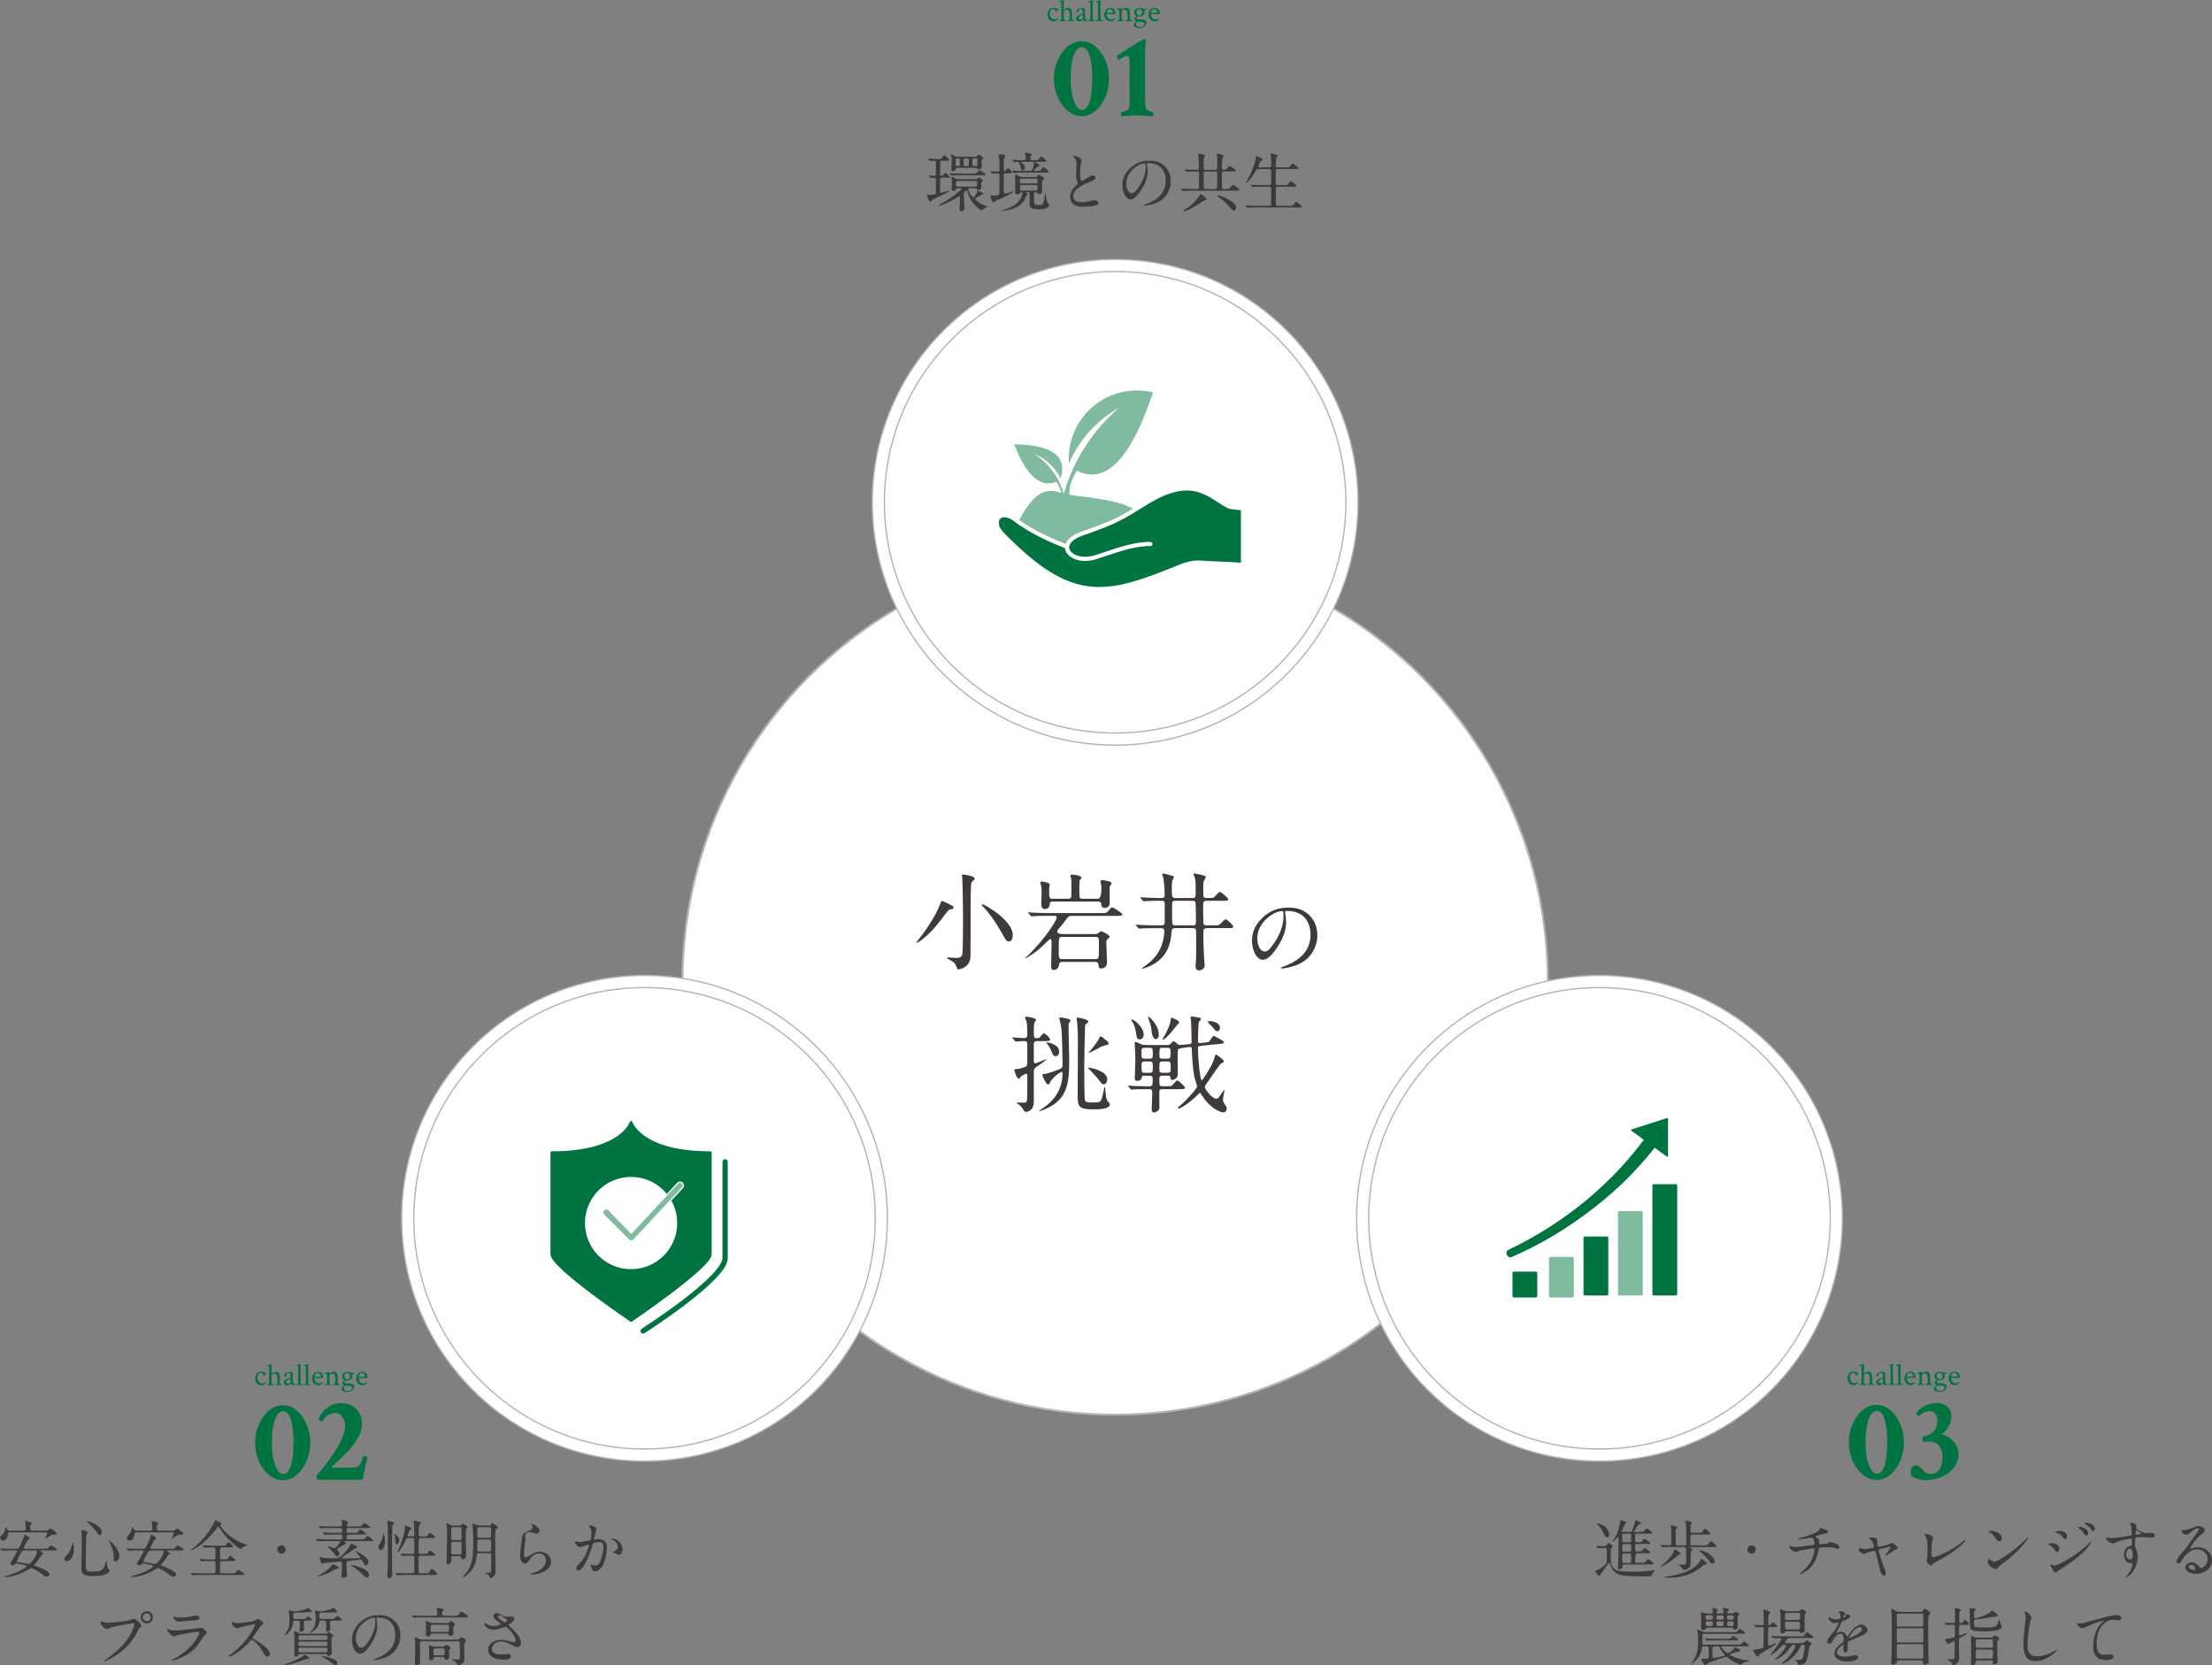 <?xml version="1.0" encoding="UTF-8"?>
<svg xmlns="http://www.w3.org/2000/svg" viewBox="0 0 838.8 631.58">
  <rect x="0" y="0" width="838.8" height="631.58" fill="#808080" stroke="none"/>
  <defs>
    <style>
      .cls-1 {
      fill: #3e3a39;
      }
      .cls-1, .cls-2, .cls-3, .cls-4, .cls-5, .cls-6 {
      stroke-width: 0px;
      }
      .cls-7 {
      stroke-width: .5px;
      }
      .cls-7, .cls-8, .cls-9, .cls-10 {
      stroke-miterlimit: 10;
      }
      .cls-7, .cls-9, .cls-10, .cls-6 {
      fill: #fff;
      }
      .cls-7, .cls-10 {
      stroke: #b4b4b5;
      }
      .cls-2, .cls-4, .cls-11 {
      fill: #007440;
      }
      .cls-8 {
      stroke-width: 2px;
      }
      .cls-8, .cls-3, .cls-4, .cls-11 {
      fill-rule: evenodd;
      }
      .cls-8, .cls-9, .cls-11, .cls-12 {
      stroke: #007440;
      }
      .cls-8, .cls-13, .cls-12 {
      fill: none;
      }
      .cls-8, .cls-11 {
      stroke-linecap: round;
      }
      .cls-3, .cls-5 {
      fill: #80ba9f;
      }
      .cls-13 {
      stroke: #80ba9f;
      }
      .cls-13, .cls-11, .cls-12 {
      stroke-linejoin: round;
      }
      .cls-10 {
      stroke-width: .75px;
      }
    </style>
  </defs>
  <g id="_レイヤー_1-2" data-name="レイヤー 1">
    <circle class="cls-10" cx="422.87" cy="372.43" r="164.09" />
    <g>
      <path class="cls-1"
        d="M360.52,344.82c-.57.08-.97.41-2.03,1.79-2.27,3.08-4.99,6.73-8.6,9.53-.53.41-1.78,1.38-2.27,1.38-.08,0-.16,0-.16-.08s2.07-2.64,2.43-3.16c.77-1.05,4.83-6.69,6.49-11.07.53-1.38.57-1.54.77-1.54.41,0,3.29,1.46,3.85,1.78.49.28.69.69.53,1.01-.12.28-.28.28-1.01.36ZM369.56,333.22c0,.32-.16.45-.77.97-.32.24-.53.65-.57,1.62-.12,2.39-.16,4.87-.16,7.3,0,3.57,0,17.56-.04,18.98,0,1.3-.08,3.16-1.87,4.46-1.1.81-2.35,1.1-2.88,1.1q-.2,0-.65-1.22c-.49-1.26-.89-1.54-2.68-2.51-.49-.28-.85-.49-.85-.65s.24-.16.45-.16c.49,0,2.6.2,3.04.2.93,0,1.99-.16,2.31-1.26.28-1.01.28-11.32.28-13.1,0-7.26-.16-12.61-.24-15.53,0-.24-.16-1.26-.16-1.5s.28-.28.45-.28c.32,0,1.62.28,2.03.37,1.05.2,2.31.49,2.31,1.22ZM382.58,357.03c-.89,0-.93-.04-2.8-3.41-2.07-3.69-4.87-7.67-6.77-9.49-.36-.36-.73-.81-.73-1.01,0-.16.16-.16.24-.16.93,0,11.52,6.17,11.52,11.6,0,.45,0,2.47-1.46,2.47Z" />
      <path class="cls-1"
        d="M415.19,354.23c.61,0,1.01,0,1.66-.65.24-.24.45-.37.69-.37.49,0,3.24,1.34,3.24,2.07,0,.16-.08.24-.89.97-.28.24-.37.53-.37,1.38,0,1.14.28,6.73.28,7.3,0,1.22-.61,2.35-2.35,2.35-.81,0-.85-.81-.89-1.38-.08-.81-.41-1.1-1.3-1.1h-12.41c-.85,0-1.18.24-1.26,1.1-.08,1.3-1.01,1.95-2.03,1.95s-.97-.73-.97-1.66c0-1.22.16-6.53.16-7.62,0-.33,0-1.46-.04-1.83,0-.16-.16-.65-.45-.65-.24,0-2.72,2.56-3.24,3-2.68,2.43-4.83,3.69-5.68,4.1-.08.04-.57.28-.65.28-.04,0-.08,0-.08-.04.45-.45,1.38-1.22,1.78-1.62,5.72-5.76,10.3-12.53,10.3-13.87,0-.61-.65-.61-.85-.61h-2.68c-3.57,0-4.75.08-5.15.12-.12,0-.73.08-.85.08s-.2-.08-.37-.28l-.77-.89c-.08-.12-.16-.24-.16-.28,0-.08.04-.08.12-.08.28,0,1.54.12,1.78.12,1.99.08,3.69.16,5.6.16h20.2c1.83,0,2.03,0,2.6-.69,1.14-1.34,1.26-1.5,1.62-1.5.28,0,3.81,2.15,3.81,2.68,0,.57-.81.57-2.19.57h-17.03c-1.1,0-1.22.2-2.47,1.87-.73.97-1.5,1.95-2.47,3.08-.24.28-.53.69-.53,1.01s.36.93,2.15.93h12.13ZM416.36,340.85q1.3,0,1.3-4.06c0-.49-.04-.97-.16-1.5-.04-.28-.2-.81-.2-1.01,0-.36.32-.49.49-.49.12,0,3.77.32,3.77,1.22,0,.16-.04.16-.49.73-.16.2-.24.49-.28,1.01-.04.77.04,4.58.04,5.47,0,1.18-.61,2.11-1.91,2.11-1.18,0-1.26-.81-1.34-1.46-.12-.81-.65-.97-1.26-.97h-16.99c-1.09,0-1.22.32-1.26,1.1-.08,1.38-1.22,1.78-1.78,1.78-1.42,0-1.42-1.5-1.42-2.35,0-.57.12-3.29.12-3.89,0-1.54-.08-2.07-.16-2.43-.04-.2-.36-1.18-.36-1.42,0-.16.16-.37.53-.37.12,0,3.08.28,3.08,1.22,0,.12-.12.73-.16.85-.08.28-.08.45-.08,1.95,0,2.19.08,2.51,1.38,2.51h5.8c.45,0,1.05-.04,1.22-.73.04-.24.04-4.3.04-4.91,0-1.34,0-1.7-.12-2.15-.04-.12-.24-.73-.24-.89,0-.41.28-.49.53-.49.65,0,3.65.33,3.65,1.22,0,.16-.65.89-.73,1.1-.08.24-.08,3.73-.08,4.34,0,2.19,0,2.51,1.3,2.51h5.8ZM415.35,363.72c1.34,0,1.38,0,1.38-5.68,0-2.11,0-2.72-1.34-2.72h-12.57c-1.26,0-1.34,0-1.34,4.87,0,3.2,0,3.53,1.34,3.53h12.53Z" />
      <path class="cls-1"
        d="M445.76,352c-1.38,0-1.42.49-1.54,1.87-.24,2.72-.85,9.45-8.6,12.69-.93.41-2.31.81-2.39.81s-.16-.08-.16-.16c0-.12.61-.53.77-.61.73-.53,3.41-2.31,5.35-5.35,1.42-2.19,2.31-5.6,2.31-8.15,0-1.05-.69-1.1-1.26-1.1h-2.27c-3.57,0-4.75.08-5.15.12-.12,0-.73.08-.85.08s-.2-.08-.36-.24l-.77-.93q-.16-.2-.16-.28c0-.08.04-.08.12-.08.28,0,1.54.12,1.78.12,1.99.08,3.69.16,5.6.16h2.19c1.1,0,1.3-.41,1.3-1.58v-6.65c0-.97-.45-1.1-1.09-1.1h-.81c-.97,0-3.77,0-5.19.12-.16,0-.73.08-.85.08-.16,0-.24-.08-.37-.24l-.81-.93c-.08-.12-.16-.2-.16-.28,0-.04.04-.08.16-.08.16,0,2.15.16,2.55.16,2.8.12,3.12.12,5.39.12.41,0,1.14,0,1.14-.97,0-2.07-.08-3.69-.45-6.45,0-.24-.45-1.26-.45-1.5,0-.28.24-.37.53-.37.12,0,2.47.65,2.64.69,1.13.32,1.22.32,1.22.77,0,.24-.57,1.09-.61,1.3-.12.53-.16,2.07-.16,2.68,0,3.57.04,3.85,1.42,3.85h6.45c1.18,0,1.18-.28,1.18-2.72,0-3.93-.12-4.42-.41-5.31-.04-.16-.45-.85-.45-.97,0-.16.12-.33.37-.33.2,0,2.15.45,2.35.49,1.74.41,1.95.45,1.95,1.01,0,.28-.69,1.22-.73,1.42-.2.69-.2,1.87-.2,2.55,0,.41,0,2.88.04,3.08.12.77.73.77,1.87.77,1.7,0,1.87,0,2.19-.28.37-.32,1.74-2.03,2.19-2.03.41,0,3.2,2.31,3.2,2.76,0,.61-.77.61-2.19.61h-6c-.89,0-1.34.16-1.34,1.46,0,1.66,0,5.31.08,6.81.04.69.2,1.05,1.3,1.05h2.76c1.42,0,1.74,0,2.31-.49.32-.28,1.66-1.83,2.03-1.83.61,0,2.96,2.31,2.96,2.76,0,.61-.73.61-2.15.61h-7.83c-1.38,0-1.38.49-1.38,2.56,0,1.91.04,4.54.24,8.23.04.53.24,2.72.24,3.16,0,1.54-1.18,2.07-2.15,2.07s-1.3-.69-1.3-1.62c0-.32.16-1.87.16-2.19.04-.73.08-1.42.08-3.29,0-1.38,0-6.77-.04-7.87-.04-1.05-.73-1.05-1.14-1.05h-6.65ZM452.33,350.95c1.05,0,1.18-.49,1.18-1.38s-.04-6.69-.16-7.14c-.16-.81-.65-.81-1.18-.81h-6.45c-.41,0-1.01.04-1.18.57-.08.28-.08,2.76-.08,4.14,0,.61,0,3.77.12,4.06.2.45.69.57,1.18.57h6.57Z" />
      <path class="cls-1"
        d="M487.3,345.9c0,.1.06.23.06.36.13,1.04.32,2.07.32,3.5,0,2.17-.49,5.19-3.34,9.5-2.59,3.95-4.25,4.73-5.54,4.73-2.14,0-4.05-3.34-4.05-7.29,0-1.72.36-4.99,3.6-8.26,4.12-4.21,8.46-4.21,10.34-4.21,2.95,0,4.31.58,5.22,1.04,3.5,1.72,5.64,5.19,5.64,9.43s-2.43,9.4-8.17,11.41c-2.75.97-4.89,1.2-5.38,1.2-.13,0-.32-.03-.32-.23,0-.1.06-.13.88-.45,3.37-1.33,10.4-4.12,10.4-12.19,0-1.26-.13-8.98-8.98-8.98-.65,0-.68.26-.68.45ZM476.77,355.85c0,2.11.84,4.99,2.82,4.99.94,0,1.72-.39,3.95-3.76,1.72-2.62,3.18-6.22,3.18-9.43,0-1.94-.13-2.11-.55-2.11-3.08,0-9.4,4.18-9.4,10.31Z" />
      <path class="cls-1"
        d="M384.02,393.79c-.16-.16-.16-.2-.16-.24,0-.08.04-.12.16-.12.69,0,3.77.28,4.38.28.57,0,1.14-.32,1.14-1.13,0-2.43,0-3.89-.28-5.15-.04-.24-.57-1.26-.57-1.5,0-.04.04-.36.45-.36.49,0,3.73.45,3.73,1.22,0,.2-.61.97-.65,1.18-.2.69-.2,2.56-.2,2.76,0,2.72,0,3,1.1,3,.65,0,.93-.08,1.14-.28.28-.24,1.26-1.58,1.54-1.58.61,0,2.39,1.78,2.39,2.35,0,.61-.77.61-2.15.61h-2.72c-.45,0-1.3,0-1.3,1.14,0,1.05.04,5.68,0,6.61,0,.49.41.69.65.69.32,0,3.89-1.58,4.06-1.58.04,0,.08,0,.08.08,0,.28-3.16,2.43-3.85,2.88-.93.61-.93,1.46-.93,1.62v11.6c0,3.61-2.8,3.81-2.92,3.81-.57,0-.65-.16-1.46-1.46-.37-.61-1.34-1.38-1.83-1.7-.24-.16-.28-.16-.28-.28s.24-.12.37-.12c.32,0,1.66.08,1.95.08.85,0,1.34-.04,1.5-.61.2-.61.2-3.33.2-4.34v-5.6c0-.24-.24-.45-.49-.45-.28,0-1.46.77-1.83,1.01-.16.12-.69.93-.89.93-.73,0-1.7-2.92-1.7-3.29,0-.2.16-.41.41-.41,1.3,0,1.5-.08,3.61-.77.45-.12.89-.69.89-1.46v-7.22c0-1.14-.81-1.18-1.22-1.18-.45,0-2.8.2-3.16.2-.12,0-.2-.12-.32-.28l-.81-.93ZM398.22,410.46c-.16.37-.28.81-.73.81-.97,0-2.23-3.41-2.23-3.65,0-.16.04-.28.37-.28,1.22,0,4.26-1.14,5.64-1.66,1.5-.61,1.66-.65,1.66-2.11,0-1.7-.2-12.37-.53-14.03-.08-.41-.45-2.47-.57-2.76-.04-.08-.16-.41-.16-.53,0-.16.16-.41.53-.41.16,0,2.15.37,2.76.53.28.08.97.28.97.73,0,.16-.45.69-.49.73-.24.28-.24.53-.24,2.88,0,.45.24,9.33.24,11.07,0,8.15-.36,14.11-7.22,17.93-1.74.97-3.77,1.74-4.18,1.74-.04,0-.04-.04-.04-.08,0-.08.08-.12.77-.61,2.35-1.58,8.15-5.43,8.15-13.75,0-.16-.04-.41-.24-.49-.53-.2-3.97,2.51-4.46,3.93ZM401.62,398.9c0,1.26-.81,1.66-1.3,1.66-.89,0-1.18-.73-1.78-2.27-.49-1.18-1.22-2.19-1.66-2.64-.04-.04-.16-.16-.16-.2,0-.12.16-.12.2-.12.85,0,1.99.45,2.76.81.61.33,1.95.97,1.95,2.76ZM412.65,387.51c0,.24-.04.28-.45.53-.45.24-.69.61-.73,1.05-.08,1.01-.32,13.79-.32,15.57,0,2.11.04,11.8.28,12.65.24.77,1.38.81,2.76.81,3.04,0,3.24-.12,3.81-2.27.28-1.14.45-1.87.77-3.33.04-.28.08-.32.16-.32.12,0,.16.16.16.28,0,1.7.49,4.67.77,4.95.85.89.97.97.97,1.42,0,1.87-4.5,1.87-6.17,1.87-5.56,0-6-1.01-6-5.15,0-3.33.08-17.97.08-20.97,0-3.77-.2-5.88-.28-6.85,0-.2-.2-1.22-.2-1.42,0-.28.08-.41.41-.41.24,0,1.22.24,1.5.28,1.54.41,2.47.61,2.47,1.3ZM419.87,409.37c0,1.09-.69,1.87-1.34,1.87-.57,0-.73-.2-2.31-2.27-.49-.65-3.65-3.93-3.65-3.97,0-.08.16-.08.24-.08.57,0,2.23.41,2.92.65,1.62.61,4.14,1.62,4.14,3.81ZM420.4,395.86c0,.28-.16.32-1.66.69-.69.16-1.14.41-4.99,2.43-.2.12-.65.36-.81.36-.04,0-.08-.08-.08-.12,0-.12,1.66-2.03,1.95-2.43,1.5-1.99,1.66-2.19,2.11-3.33.08-.2.28-.41.45-.41.28,0,.85.45,1.5,1.01,1.05.85,1.54,1.22,1.54,1.79Z" />
      <path class="cls-1"
        d="M442.83,396.27c.53,0,.69,0,1.09-.45.81-.85.85-.89,1.14-.89s.53.12,1.14.73c.69.65,1.05.65,1.26.65.08,0,3.37-.32,3.61-.32.49-.08.81-.32.81-.85,0-.93-.16-5.56-.16-6.61,0-.41-.24-2.43-.24-2.92,0-.12.16-.12.32-.12.45,0,1.54.2,2.76.41.45.08.89.16.89.53,0,.16-.69.93-.81,1.14-.24.61-.37,6.16-.37,7.18,0,.89.41.89,1.01.81l1.46-.16c.93-.12,1.46-.12,1.7-.32.32-.2,1.34-2.23,1.79-2.23.16,0,3.93,1.91,3.93,2.39s-.77.57-1.83.69l-6.89.69c-.61.08-1.18.12-1.18.97,0,3.29.73,12.13,1.5,12.13.16,0,3.16-4.3,4.42-7.46.12-.37.73-2.43.85-2.43.04,0,3,1.87,3,2.68,0,.37-.08.41-.89.73-.53.2-4.02,5.48-4.75,6.49-.45.61-1.54,2.11-1.54,2.51,0,.77,2.76,4.46,4.38,4.46.65,0,1.05-.57,1.99-2.03.16-.16.89-1.3,1.01-1.3s.12.08.12.16c0,.24-.61,2.88-.61,3.45,0,.81.45,1.46.65,1.78.65.89.77,1.1.77,1.7,0,.89-.65,1.42-1.22,1.42-1.01,0-4.79-1.22-8.23-6.53-.57-.85-.61-.93-.69-.93-.04,0-1.95,1.83-2.35,2.19-3.04,2.68-5.27,3.81-5.64,3.81-.16,0-.32-.16-.32-.28,0-.24.12-.28.89-.93,2.23-1.83,6.33-6.41,6.33-7.14,0-.45-.81-2.68-.93-3.2-.69-3.2-1.05-8.76-1.05-10.75,0-.49-.04-1.05-.65-1.05-.33,0-3.97.37-4.42.81-.33.32-.33.73-.33,4.14,0,.77.08,4.62.08,5.52,0,1.38-1.7,2.07-2.07,2.07-.57,0-.61-.41-.73-1.05-.08-.61-.69-.61-.97-.61h-2.23c-.49,0-1.01.33-1.01.97,0,2.23,0,2.47.24,2.76.28.28.69.28.93.28h1.42c1.83,0,2.03,0,2.6-.65,1.14-1.38,1.26-1.5,1.66-1.5.57,0,2.88,2.31,2.88,2.68,0,.57-.85.57-2.19.57h-6.37c-.41,0-1.14,0-1.18,1.01-.04.85.04,5.07.04,6,0,1.34-1.7,1.83-1.99,1.83-.85,0-.93-.73-.93-1.38,0-.85.2-5.07.2-6.04,0-.73,0-1.42-1.1-1.42h-.81c-.97,0-3.69,0-5.11.08-.12.04-.73.12-.85.12-.16,0-.24-.12-.37-.28l-.77-.93q-.2-.2-.2-.24c0-.08.08-.12.16-.12.24,0,1.5.12,1.79.16,1.18.04,3.24.12,5.56.12h.69c1.18,0,1.18-.53,1.18-3.12,0-.53-.49-.89-1.01-.89h-2.19c-.57,0-.81.12-.89.45-.12.61-.32,1.5-1.7,1.5-1.01,0-1.01-.61-1.01-.89,0-.53.24-5.68.24-6.73,0-1.62-.08-3.12-.16-4.62-.08-1.14-.08-1.74-.08-2.11,0-.2,0-.45.2-.45.32,0,1.95.85,2.35.97.49.2.93.24,1.46.24h8.52ZM433.7,392.46c0,.81-.57,1.74-1.5,1.74-1.09,0-1.22-.89-1.38-2.35-.08-.61-.32-2.39-1.22-4.02-.08-.16-.61-.89-.61-1.05,0-.12.08-.2.16-.2.61,0,4.54,2.68,4.54,5.88ZM435.89,401.5c1.26,0,1.26-.65,1.26-1.22,0-2.27,0-2.51-.41-2.76-.28-.16-.57-.16-.85-.16h-1.83c-.32,0-.81,0-1.14.53-.04.08-.04,2.23-.04,2.43,0,.57,0,1.18,1.18,1.18h1.83ZM435.89,406.85c1.26,0,1.26-.49,1.26-1.87,0-2.11,0-2.43-1.26-2.43h-1.79c-1.22,0-1.22.65-1.22,1.34,0,2.72,0,2.96,1.26,2.96h1.74ZM439.42,392.42c0,1.38-.81,1.66-1.14,1.66-1.22,0-1.46-1.99-1.7-3.89-.12-1.18-.32-1.74-1.01-3.73-.08-.28-.2-.53-.2-.61,0-.12.04-.28.28-.2.28.12,3.77,3.04,3.77,6.77ZM442.75,406.85c1.18,0,1.18-.65,1.18-1.46,0-2.07,0-2.27-.28-2.56-.28-.28-.69-.28-.97-.28h-1.83c-.24,0-.69,0-.97.28-.24.28-.24.49-.24,2.56,0,.81,0,1.46,1.18,1.46h1.95ZM442.66,401.5c1.22,0,1.22-.28,1.22-2.8,0-.73,0-1.34-1.18-1.34h-1.83c-1.22,0-1.22.28-1.22,2.88,0,.57.04,1.26,1.14,1.26h1.87ZM442.26,391.52c1.42-2.8,1.58-4.1,1.66-4.66.08-.45.12-.93.24-.93.16,0,3,1.01,3,1.79,0,.28-.08.32-.77.97-.08.08-4.22,5.6-5.43,5.6-.16,0-.08-.2-.08-.24.08-.2,1.18-2.11,1.38-2.51ZM458.97,387.26c1.26,0,3.65.77,3.65,2.51,0,.69-.37,1.34-1.01,1.34-.53,0-.65-.16-1.91-1.7-.28-.32-1.79-1.62-1.7-1.91.04-.12.08-.24.97-.24Z" />
    </g>
    <g>
      <g>
        <path class="cls-2"
          d="M107.31,561.38c-1.39,0-2.72-.37-3.99-1.11-1.27-.74-2.4-1.77-3.38-3.08-.98-1.31-1.76-2.83-2.33-4.56-.57-1.72-.86-3.55-.86-5.49s.29-3.76.86-5.48c.57-1.72,1.35-3.24,2.33-4.56.98-1.32,2.11-2.34,3.38-3.08,1.27-.74,2.6-1.11,3.99-1.11s2.66.37,3.9,1.11c1.24.74,2.34,1.77,3.31,3.08.97,1.31,1.73,2.83,2.29,4.53.56,1.71.84,3.54.84,5.51s-.28,3.76-.84,5.49c-.56,1.72-1.32,3.24-2.29,4.56-.97,1.32-2.07,2.34-3.31,3.08-1.24.74-2.54,1.11-3.9,1.11ZM107.36,559.02c1.33,0,2.33-1.09,2.99-3.26.63-2.18.95-5.14.95-8.88,0-3.54-.35-6.39-1.04-8.57-.67-2.09-1.63-3.13-2.9-3.13s-2.34,1.09-3.13,3.26c-.76,2.15-1.13,5.03-1.13,8.66s.42,6.39,1.27,8.57c.82,2.24,1.81,3.35,2.99,3.35Z" />
        <path class="cls-2"
          d="M120.46,561.24c-.3-.36-.48-.86-.54-1.5,1.45-1.6,2.83-3.28,4.15-5.03s2.49-3.48,3.51-5.19c1.03-1.71,1.84-3.32,2.43-4.83.59-1.51.88-2.81.88-3.9,0-1.3-.35-2.44-1.04-3.42-.7-.98-1.63-1.47-2.81-1.47-.94,0-1.76.21-2.47.63-.71.42-1.37,1.07-1.97,1.95l-.45.63c-.24,0-.52-.11-.84-.34s-.48-.49-.48-.79c.24-.54.57-1.1.97-1.66.41-.56.94-1.19,1.61-1.88.69-.7,1.56-1.25,2.58-1.68,1.03-.42,2.16-.63,3.4-.63,1.51,0,2.86.32,4.03.95,1.18.63,2.11,1.53,2.79,2.7.68,1.16,1.02,2.55,1.02,4.15,0,1.84-.36,3.39-1.07,4.65-.71,1.25-1.5,2.49-2.38,3.69-.42.63-1.25,1.57-2.49,2.81-.6.6-1.09,1.09-1.45,1.45-.36.36-.7.69-1.02.97-.32.29-.7.63-1.13,1.04-.44.41-1.04.96-1.79,1.65-.06.06-.08.14-.05.25.03.11.11.16.23.16h7.75c.88,0,1.55-.18,2.02-.54.47-.36.82-.85,1.07-1.47.24-.62.45-1.29.63-2.02.03-.21.29-.32.77-.32s.83.09,1.04.27c-.3,1.3-.6,2.62-.88,3.94-.29,1.33-.58,2.71-.88,4.12-.06.42-.24.63-.54.63h-16.59Z" />
      </g>
      <g>
        <path class="cls-2"
          d="M99.1,525.39c-.42,0-.81-.11-1.17-.34-.36-.22-.64-.52-.85-.9-.21-.37-.32-.79-.32-1.26s.09-.92.26-1.32c.17-.4.43-.72.77-.96.34-.24.74-.36,1.22-.36.85,0,1.44.2,1.76.59,0,.52-.14.78-.43.78-.13,0-.23-.03-.3-.09-.07-.06-.16-.16-.27-.32-.24-.36-.53-.53-.86-.53s-.6.15-.86.45c-.26.3-.39.75-.39,1.34s.15,1.13.46,1.54.73.61,1.27.61c.32,0,.6-.05.82-.15.22-.1.38-.18.48-.26l.08-.06s.07.05.07.15c0,.05-.02.12-.07.21-.15.22-.38.41-.68.58s-.63.26-.99.26Z" />
        <path class="cls-2"
          d="M101.28,525.35s-.05-.1-.05-.2c0-.09.02-.14.05-.14.06,0,.15-.01.25-.03.11-.02.21-.05.3-.09.09-.04.14-.07.15-.1.05-.21.08-.47.08-.8v-5.03c0-.26-.02-.51-.07-.74-.03-.12-.23-.18-.59-.18h-.1s-.07-.04-.07-.13c0-.12.02-.19.07-.19.39-.04.73-.1,1-.19.27-.09.46-.16.56-.21l.06-.04h.02s.06.02.09.06c.03.04.05.08.06.12-.09.25-.13.59-.13,1.01v2.54s0,.05.02.05c0,0,.02,0,.03-.02.12-.12.26-.25.45-.37.18-.12.38-.22.59-.3.21-.08.41-.12.59-.12.52,0,.89.19,1.11.56.22.37.34.94.34,1.71v1.25c0,.22,0,.41.02.58s.04.32.07.44c.02.03.07.07.16.1s.19.07.3.09.19.03.23.03c.02,0,.04.05.05.14,0,.09,0,.16-.01.2l-1.24-.06-1.22.06s-.05-.1-.05-.2c0-.09.02-.14.05-.14.06,0,.14-.01.24-.03.1-.02.19-.05.28-.09s.13-.07.14-.1c.03-.11.05-.23.06-.37.01-.14.02-.29.02-.44v-1.23c0-.48-.04-.85-.13-1.11s-.22-.44-.39-.54c-.18-.1-.41-.15-.68-.15-.15,0-.31.04-.47.13-.16.09-.29.19-.4.31-.11.12-.16.22-.16.31v2.05c0,.22,0,.42.02.59s.04.32.07.44c.02.03.07.07.16.1s.19.07.3.09c.11.02.19.03.23.03.02,0,.04.05.05.14,0,.09,0,.16-.01.2l-1.24-.06-1.26.06Z" />
        <path class="cls-2"
          d="M108.85,525.4c-.36,0-.65-.09-.88-.28-.23-.19-.35-.47-.35-.85,0-.46.3-.85.9-1.16.26-.13.52-.24.78-.31s.52-.17.78-.27c.07-.02.1-.08.1-.17v-.87c0-.25-.08-.44-.23-.57-.15-.14-.34-.2-.56-.2-.23,0-.43.08-.58.24-.15.16-.23.37-.23.62,0,.27-.16.41-.48.41-.22,0-.37-.07-.45-.22,0-.16.07-.33.2-.5s.31-.33.53-.48c.22-.15.45-.27.71-.36s.52-.14.77-.14c.42,0,.73.1.92.31.19.21.28.54.28.99v2.68c0,.16.04.3.13.41.08.11.2.16.35.16.1,0,.24-.05.41-.16.03,0,.05.03.05.09,0,.1-.02.18-.06.24-.32.27-.59.41-.81.41-.18,0-.35-.07-.51-.22s-.27-.3-.34-.46c-.04.03-.09.07-.15.12-.06.05-.11.09-.15.12-.16.12-.34.23-.53.32-.19.09-.4.13-.62.13ZM109.29,524.74c.22,0,.42-.06.61-.19.19-.12.29-.25.29-.39v-1.19c-.2.08-.39.15-.57.21-.18.06-.33.11-.43.15-.14.05-.27.15-.4.29-.13.14-.19.3-.19.47,0,.23.07.4.21.5.14.1.3.15.48.15Z" />
        <path class="cls-2"
          d="M112.29,525.35s-.05-.1-.05-.2c0-.09.02-.14.05-.14.06,0,.15-.01.25-.03.11-.02.21-.05.3-.09s.14-.07.15-.1c.03-.11.05-.23.06-.37.01-.14.02-.29.02-.44v-5.02c0-.26-.02-.51-.07-.74-.03-.12-.23-.18-.59-.18h-.1s-.07-.04-.07-.13c0-.12.02-.19.07-.19.46-.05.81-.12,1.03-.19s.38-.13.46-.19l.12-.07h.02s.06.02.09.06c.03.04.05.08.06.12-.08.25-.13.59-.13,1.01v5.28c0,.22,0,.42.02.59.02.17.04.32.07.44.02.03.07.07.16.1.09.04.19.07.3.09.11.02.19.03.23.03.02,0,.04.05.05.14s0,.16-.01.2l-1.24-.06-1.26.06Z" />
        <path class="cls-2"
          d="M115.2,525.35s-.05-.1-.05-.2c0-.09.02-.14.05-.14.06,0,.15-.01.25-.03.11-.02.21-.05.3-.09s.14-.07.15-.1c.03-.11.05-.23.06-.37.01-.14.02-.29.02-.44v-5.02c0-.26-.02-.51-.07-.74-.03-.12-.23-.18-.59-.18h-.1s-.07-.04-.07-.13c0-.12.02-.19.07-.19.46-.05.81-.12,1.03-.19s.38-.13.46-.19l.12-.07h.02s.06.02.09.06c.03.04.05.08.06.12-.08.25-.13.59-.13,1.01v5.28c0,.22,0,.42.02.59.02.17.04.32.07.44.02.03.07.07.16.1.09.04.19.07.3.09.11.02.19.03.23.03.02,0,.04.05.05.14s0,.16-.01.2l-1.24-.06-1.26.06Z" />
        <path class="cls-2"
          d="M120.66,525.39c-.42,0-.81-.11-1.17-.34-.36-.22-.64-.52-.85-.9-.21-.37-.32-.79-.32-1.26,0-.54.1-1.01.3-1.4.2-.39.48-.7.82-.91.35-.21.74-.32,1.17-.32.35,0,.67.07.94.2.27.13.48.31.63.52.14.22.24.43.31.65.07.22.1.44.1.66,0,.15-.02.25-.07.28-.05.04-.14.05-.27.05h-2.92c-.06,0-.09.02-.09.06,0,.32.07.64.2.93.13.3.32.54.58.74.26.19.57.29.94.29.32,0,.6-.05.82-.15.22-.1.38-.18.48-.26l.08-.06s.07.05.07.15c0,.05-.02.12-.07.21-.15.22-.38.41-.68.58s-.63.26-.99.26ZM119.32,522.14h2.26s.06-.04.06-.12c0-.17-.04-.36-.13-.56-.09-.2-.22-.38-.4-.54-.18-.15-.4-.23-.67-.23-.25,0-.46.08-.64.25s-.31.36-.41.57c-.09.21-.14.4-.14.55,0,.05.02.08.07.08Z" />
        <path class="cls-2"
          d="M123.25,525.35s-.05-.1-.05-.2c0-.09.02-.14.05-.14.06,0,.15-.01.25-.03.11-.02.21-.05.3-.09.09-.04.14-.07.15-.1.03-.11.05-.23.06-.37.01-.14.02-.29.02-.44v-2.19c0-.29-.05-.5-.16-.63-.08-.09-.17-.15-.27-.19-.1-.03-.2-.05-.28-.05-.08,0-.12-.01-.12-.03,0-.19.02-.28.07-.29.41-.06.74-.12,1-.17.25-.05.41-.08.48-.1l.19-.05s.05.02.06.09c0,.07,0,.12,0,.15-.02.11-.03.2-.03.28s-.01.14-.01.19c0,.03,0,.05.02.05,0,0,.02,0,.03-.02.18-.19.42-.36.72-.53.31-.17.6-.25.88-.25.54,0,.92.19,1.14.58.22.39.32,1.01.32,1.88v1.05c0,.22,0,.42.02.59.02.17.04.32.07.44.02.03.07.07.16.1s.19.07.3.09.19.03.23.03c.02,0,.04.05.05.14,0,.09,0,.16-.01.2l-1.24-.06-1.22.06s-.05-.1-.05-.2c0-.09.02-.14.05-.14.06,0,.14-.01.24-.03.1-.02.19-.05.28-.09s.13-.07.14-.1c.03-.11.05-.23.06-.37.01-.14.02-.29.02-.44v-1.16c0-.72-.09-1.21-.28-1.47s-.49-.39-.9-.39c-.16,0-.32.04-.49.13-.16.09-.3.19-.41.31-.11.12-.16.22-.16.32v2.04c0,.22,0,.42.02.59s.04.32.07.44c.02.03.07.07.16.1s.19.07.3.09c.11.02.19.03.23.03.02,0,.04.05.05.14,0,.09,0,.16-.01.2l-1.24-.06-1.26.06Z" />
        <path class="cls-2"
          d="M131.63,527.95c-.36,0-.71-.05-1.04-.14s-.59-.24-.79-.43c-.2-.19-.3-.43-.3-.72,0-.48.38-.89,1.14-1.23-.21-.03-.4-.13-.58-.29-.18-.16-.27-.36-.27-.59,0-.2.09-.41.26-.63.17-.22.37-.39.58-.53-.15-.06-.3-.17-.45-.31-.14-.15-.26-.32-.35-.52-.09-.2-.14-.41-.14-.63,0-.31.09-.58.27-.83.18-.24.42-.44.71-.58s.63-.21,1-.21c.3,0,.63.05.99.15.35.1.66.15.92.15h.67s.07.1.07.29c0,.11-.02.16-.07.16h-.82s-.05.01-.05.03l.12.28c.08.19.13.38.13.56,0,.28-.09.54-.25.79-.17.25-.4.45-.69.6-.29.15-.62.23-.98.23-.12,0-.24,0-.35-.01-.11,0-.21-.02-.3-.03-.15.11-.26.22-.35.34s-.13.23-.13.35c0,.19.11.32.32.37.22.05.49.08.83.08.48,0,.89.04,1.22.09.34.05.6.12.79.2.39.19.58.46.58.82,0,.39-.11.76-.34,1.09-.23.33-.54.6-.95.79-.41.2-.87.3-1.4.31ZM131.97,527.52c.31,0,.58-.06.82-.17.24-.12.43-.27.56-.45s.2-.38.2-.59c0-.33-.16-.54-.48-.65-.31-.12-.92-.17-1.84-.17-.06,0-.17.04-.32.1-.15.07-.29.17-.42.31-.13.14-.19.31-.19.52s.08.41.24.58.37.3.62.39.52.14.79.14ZM131.69,523.16c.3,0,.55-.12.75-.35.2-.23.3-.51.3-.83,0-.36-.11-.66-.33-.9s-.48-.37-.77-.37-.55.12-.75.35c-.2.23-.3.51-.3.83,0,.36.11.66.33.9s.48.37.77.37Z" />
        <path class="cls-2"
          d="M137.43,525.39c-.42,0-.81-.11-1.17-.34-.36-.22-.64-.52-.85-.9-.21-.37-.32-.79-.32-1.26,0-.54.1-1.01.3-1.4.2-.39.48-.7.82-.91.35-.21.74-.32,1.17-.32.35,0,.67.07.94.2.27.13.48.31.63.52.14.22.24.43.31.65.06.22.1.44.1.66,0,.15-.02.25-.07.28-.05.04-.14.05-.27.05h-2.92c-.06,0-.09.02-.09.06,0,.32.07.64.2.93.13.3.32.54.58.74.26.19.57.29.94.29.32,0,.6-.05.82-.15.22-.1.38-.18.48-.26l.08-.06s.07.05.07.15c0,.05-.02.12-.07.21-.15.22-.38.41-.68.58s-.63.26-.99.26ZM136.09,522.14h2.26s.06-.04.06-.12c0-.17-.04-.36-.13-.56-.09-.2-.22-.38-.4-.54-.18-.15-.4-.23-.67-.23-.25,0-.46.08-.64.25s-.31.36-.41.57c-.09.21-.14.4-.14.55,0,.05.02.08.07.08Z" />
      </g>
      <g>
        <path class="cls-1"
          d="M4.32,588c-2.09,0-2.78.05-3.02.07-.07,0-.43.05-.5.05-.1,0-.14-.05-.22-.14l-.46-.55c-.1-.1-.12-.12-.12-.17,0-.02.05-.05.1-.05.17,0,.91.07,1.06.07,1.18.07,2.16.1,3.29.1h1.82c.74,0,.96-.1,2.21-3.02.31-.72.67-1.56.7-2.04,0-.17.02-.29.17-.29.12,0,1.97.98,1.97,1.34,0,.17-.62.58-.72.67-.31.34-1.56,2.74-1.56,2.98,0,.36.43.36.5.36h7.34c1.08,0,1.2,0,1.54-.41.67-.79.74-.89.96-.89.17,0,2.26,1.3,2.26,1.58,0,.34-.48.34-1.3.34h-4.7c-.24,0-.34,0-.34.14,0,.12,1.15.82,1.15,1.08,0,.14-.62.43-.7.53-.14.19-.72,1.15-.84,1.34-.77,1.13-1.49,1.9-1.58,1.99-.14.14-.29.31-.29.48,0,.19.1.22.94.53.84.29,4.82,1.7,4.82,3,0,.38-.43.89-1.06.89-.53,0-.7-.12-2.3-1.34-.91-.67-3.02-1.94-3.53-1.94-.26,0-.36.07-1.15.58-.24.14-4.8,2.78-8.45,2.78-.19,0-.74,0-.74-.14s1.25-.36,1.49-.43c4.78-1.46,7.06-3.19,7.06-3.46,0-.48-3.6-1.1-3.82-1.1-.12,0-.31.02-.55.26-.29.29-.48.48-.91.48-.38,0-.91-.26-.91-.65,0-.22.17-.5.53-1.03.22-.31,1.97-3.22,1.97-3.67,0-.31-.34-.31-.5-.31h-1.58ZM17.11,580.53c.86,0,1.01-.02,1.3-.34.29-.31.46-.5.72-.5s.72.36.79.41c1.39,1.03,1.56,1.15,1.56,1.49,0,.46-.46.46-.6.48-.12,0-.6-.05-.7-.05-.46,0-.6.07-1.27.48-.19.12-1.73,1.01-1.75,1.01l-.02-.05c0-.19.79-1.63.79-1.97s-.26-.34-.55-.34H3.72c-.19,0-.6,0-.65.53-.17,1.39-.74,2.57-1.97,2.57-.46,0-1.01-.36-1.01-1.01,0-.46.14-.58.86-1.3.46-.43.77-1.06,1.01-1.94.19-.72.22-.82.31-.82.19,0,.38.43.46.65.22.55.26.7.74.7h5.64c.62,0,.62-.46.62-.77,0-.55,0-1.13-.07-1.68-.02-.17-.17-.96-.17-1.13,0-.1.05-.14.1-.14.02,0,1.44.36,2.18.53.17.05.29.22.29.34,0,.07-.31.43-.41.53-.19.22-.19.36-.19,1.56,0,.55.14.77.7.77h4.94ZM9.34,588c-.86,0-.94.14-1.54,1.2-.29.53-1.46,2.64-1.46,2.93,0,.22.02.24,1.01.38.55.1,3.19.6,3.41.6.53,0,.72-.22,1.32-.91,1.8-2.14,1.97-3.53,1.97-3.82,0-.38-.26-.38-.55-.38h-4.15Z" />
        <path class="cls-1"
          d="M28.03,587.52c0,2.69-1.25,4.51-2.71,4.51-.36,0-.96-.12-.96-.86,0-.26.05-.5.82-1.22,1.49-1.37,2.16-4.03,2.21-4.37.02-.31.12-.48.19-.48.22,0,.46,1.54.46,2.42ZM33.41,581.18c0,.19-.62.74-.65.89-.17.6-.24,10.25-.24,11.21,0,2.16.07,2.74,2.4,2.74,3.7,0,4.18-.55,5.11-3.24.02-.1.34-.94.38-.94.07,0,.12,1.01.12,1.03.02.38.07,1.34.46,1.92.1.14.55.7.55.84,0,1.03-1.92,2.09-6.02,2.09-4.66,0-4.66-1.34-4.66-3.62,0-.82.1-4.46.12-5.21,0-.65.02-3.48.02-5.23,0-.6-.02-1.87-.07-2.45,0-.1-.05-.36-.05-.6,0-.07,0-.29.05-.34.1-.07,2.47.53,2.47.91ZM33.02,576.96c1.87,0,5.62,2.33,5.62,3.96,0,.82-.55,1.27-.84,1.27-.26,0-.5-.19-1.03-1.03-.89-1.42-2.9-3.31-3.72-3.91-.17-.1-.22-.22-.19-.24.02-.05.14-.05.17-.05ZM45.24,590.18c0,1.1-.67,2.04-1.39,2.04-.79,0-.79-.65-.79-.98,0-2.33,0-2.59-.53-4.06-.31-.91-.74-1.85-1.15-2.57-.12-.19-.12-.34-.1-.36.24-.22,3.96,2.9,3.96,5.93Z" />
        <path class="cls-1"
          d="M52.32,588c-2.09,0-2.78.05-3.02.07-.07,0-.43.05-.5.05-.1,0-.14-.05-.22-.14l-.46-.55c-.1-.1-.12-.12-.12-.17,0-.02.05-.05.1-.05.17,0,.91.07,1.06.07,1.18.07,2.16.1,3.29.1h1.82c.74,0,.96-.1,2.21-3.02.31-.72.67-1.56.7-2.04,0-.17.02-.29.17-.29.12,0,1.97.98,1.97,1.34,0,.17-.62.58-.72.67-.31.34-1.56,2.74-1.56,2.98,0,.36.43.36.5.36h7.34c1.08,0,1.2,0,1.54-.41.67-.79.74-.89.96-.89.17,0,2.26,1.3,2.26,1.58,0,.34-.48.34-1.3.34h-4.7c-.24,0-.34,0-.34.14,0,.12,1.15.82,1.15,1.08,0,.14-.62.43-.7.53-.14.19-.72,1.15-.84,1.34-.77,1.13-1.49,1.9-1.58,1.99-.14.14-.29.31-.29.48,0,.19.1.22.94.53.84.29,4.82,1.7,4.82,3,0,.38-.43.89-1.06.89-.53,0-.7-.12-2.3-1.34-.91-.67-3.02-1.94-3.53-1.94-.26,0-.36.07-1.15.58-.24.14-4.8,2.78-8.45,2.78-.19,0-.74,0-.74-.14s1.25-.36,1.49-.43c4.78-1.46,7.06-3.19,7.06-3.46,0-.48-3.6-1.1-3.82-1.1-.12,0-.31.02-.55.26-.29.29-.48.48-.91.48-.38,0-.91-.26-.91-.65,0-.22.17-.5.53-1.03.22-.31,1.97-3.22,1.97-3.67,0-.31-.34-.31-.5-.31h-1.58ZM65.11,580.53c.86,0,1.01-.02,1.3-.34.29-.31.46-.5.72-.5s.72.36.79.41c1.39,1.03,1.56,1.15,1.56,1.49,0,.46-.46.46-.6.48-.12,0-.6-.05-.7-.05-.46,0-.6.07-1.27.48-.19.12-1.73,1.01-1.75,1.01l-.02-.05c0-.19.79-1.63.79-1.97s-.26-.34-.55-.34h-13.66c-.19,0-.6,0-.65.53-.17,1.39-.74,2.57-1.97,2.57-.46,0-1.01-.36-1.01-1.01,0-.46.14-.58.86-1.3.46-.43.77-1.06,1.01-1.94.19-.72.22-.82.31-.82.19,0,.38.43.46.65.22.55.26.7.74.7h5.64c.62,0,.62-.46.62-.77,0-.55,0-1.13-.07-1.68-.02-.17-.17-.96-.17-1.13,0-.1.05-.14.1-.14.02,0,1.44.36,2.18.53.17.05.29.22.29.34,0,.07-.31.43-.41.53-.19.22-.19.36-.19,1.56,0,.55.14.77.7.77h4.94ZM57.34,588c-.86,0-.94.14-1.54,1.2-.29.53-1.46,2.64-1.46,2.93,0,.22.02.24,1.01.38.55.1,3.19.6,3.41.6.53,0,.72-.22,1.32-.91,1.8-2.14,1.97-3.53,1.97-3.82,0-.38-.26-.38-.55-.38h-4.15Z" />
        <path class="cls-1"
          d="M79.25,592.03c-.55,0-1.51,0-2.28.05-.1.02-.46.07-.55.07-.07,0-.14-.05-.24-.14l-.5-.55s-.07-.12-.07-.17c0-.02.02-.05.07-.05.1,0,.6.07.7.07.77.05,2.06.1,2.81.1h1.87c.22,0,.65,0,.65-.67,0-.53,0-3.19-.02-3.36-.1-.53-.48-.53-.67-.53h-.79c-.5,0-1.42,0-2.14.05-.07.02-.46.07-.5.07s-.17-.1-.22-.14l-.48-.55s-.07-.12-.07-.17c0-.02.02-.05.07-.05.1,0,.55.07.65.07.7.05,1.94.1,2.62.1h4.49c.84,0,.91-.02,1.15-.41.48-.82.55-.89.82-.89.36,0,1.82,1.34,1.82,1.58,0,.34-.36.34-.96.34h-3.34c-.38,0-.7.17-.7.72,0,.5-.02,2.76-.02,3.22,0,.62.46.62.74.62h1.06c.86,0,.96,0,1.25-.41.53-.82.58-.89.86-.89.38,0,1.97,1.34,1.97,1.58,0,.34-.38.34-1.06.34h-4.06c-.26,0-.77,0-.77.67s0,2.95.02,3.38c.02.41.26.62.7.62h3.72c1.08,0,1.2,0,1.54-.41.67-.79.74-.89.98-.89.14,0,2.23,1.27,2.23,1.58,0,.34-.48.34-1.27.34h-14.74c-2.11,0-2.78.05-3.02.07-.1,0-.43.05-.5.05-.1,0-.14-.05-.22-.14l-.46-.55c-.1-.12-.12-.12-.12-.17s.05-.05.1-.05c.17,0,.91.07,1.06.07,1.18.05,2.16.1,3.29.1h4.32c.5,0,.67-.34.67-.67,0-.55.02-3.34,0-3.48-.1-.53-.5-.53-.65-.53h-1.8ZM83.38,577.34c.58.31.65.34.65.58,0,.19-.05.22-.46.31-.07.02-.07.12-.07.17,0,.36,2.88,4.68,8.4,6.86.31.12,1.92.6,1.92.72,0,.17-.82.29-.96.34-.41.14-.53.24-1.2.82-.07.07-.31.29-.48.29-.38,0-3.6-2.5-5.38-4.56-1.58-1.85-1.8-2.21-2.59-3.55-.07-.12-.26-.36-.38-.36-.14,0-.38.34-.94,1.01-2.14,2.69-4.51,5.23-7.44,7.01-.41.24-1.66,1.01-1.97,1.01-.05,0-.17-.02-.17-.1,0-.12.31-.36.48-.48,4.7-3.17,7.8-8.74,7.97-9.05.17-.26.82-1.82.84-1.82.19-.1.89.31,1.78.82Z" />
        <path class="cls-1"
          d="M105.15,587.66c0-.86.7-1.58,1.58-1.58s1.58.7,1.58,1.58-.74,1.58-1.58,1.58-1.58-.7-1.58-1.58Z" />
        <path class="cls-1"
          d="M124.06,584.44c-1.87,0-2.54.02-3.05.07-.07,0-.43.05-.5.05s-.12-.05-.22-.14l-.46-.55c-.1-.1-.1-.12-.1-.17,0-.02.02-.05.07-.05.17,0,.91.07,1.06.07,1.18.07,2.18.1,3.31.1h4.94c.58,0,.65-.41.65-.67,0-.79,0-1.18-.7-1.18h-2.38c-2.11,0-2.81.05-3.05.05-.07.02-.43.07-.5.07s-.12-.07-.22-.17l-.46-.55c-.1-.1-.1-.12-.1-.14,0-.05.02-.07.07-.07.17,0,.91.07,1.06.1,1.18.05,2.18.07,3.31.07h2.26c.17,0,.7,0,.7-.65,0-.7,0-1.15-.67-1.15h-3.89c-1.87,0-2.64.05-3.02.07-.07,0-.43.05-.5.05-.1,0-.14-.05-.22-.14l-.46-.55c-.1-.1-.12-.12-.12-.17,0-.02.05-.05.1-.05.17,0,.91.07,1.06.1,1.18.05,2.16.07,3.29.07h3.7c.41,0,.7-.17.7-.65,0-.89-.07-1.15-.14-1.32-.02-.07-.19-.34-.19-.41,0-.05.07-.14.26-.14.43,0,2.04.58,2.11.6.12.05.29.17.29.38,0,.14-.22.38-.53.7-.07.07-.07.26-.07.34,0,.38.17.5.58.5h3.62c1.08,0,1.2,0,1.54-.41.67-.79.74-.89.96-.89.17,0,2.26,1.3,2.26,1.58,0,.34-.48.34-1.3.34h-6.96c-.72,0-.72.41-.72,1.06,0,.26,0,.74.67.74h2.47c.6,0,.67,0,.79-.02.24-.1,1.01-1.27,1.15-1.27s2.28,1.27,2.28,1.71c0,.19-.19.22-.62.22-.26.02-.38.02-1.49.02h-4.54c-.41,0-.72.19-.72.67,0,.84,0,1.18.74,1.18h4.7c1.06,0,1.18,0,1.51-.41.67-.79.74-.89.98-.89.14,0,2.23,1.3,2.23,1.58,0,.34-.48.34-1.27.34h-9.46c-.1,0-.22,0-.22.14,0,.07.22.22.26.26.26.19.36.38.36.48,0,.17-.07.19-.65.43-.67.29-1.03.53-2.57,1.54-.12.07-.19.19-.19.36s.07.24.12.29c.07.05.74.55.74,1.34,0,.84-.7.86-.86.86-.38,0-.55-.14-.84-.55-.55-.84-2.11-2.42-2.69-2.95-.02-.02-.12-.12-.12-.19,0-.1.1-.1.12-.1.36,0,2.23.74,2.47.74.38,0,.53-.14.62-.26.19-.17,1.46-1.51,1.46-2.02,0-.1-.07-.38-.43-.38h-4.42ZM127.8,594c.65.34.72.38.72.55s-.1.22-1.13.5c-.34.1-1.66.96-1.94,1.1-1.15.58-4.44,1.8-4.97,1.8-.02,0-.07,0-.07-.07,0-.12.05-.14.48-.38,1.92-1.08,3.72-2.28,4.94-3.84.07-.07.29-.48.38-.5.12-.05,1.32.7,1.58.84ZM131.95,592c-.5.07-.53.41-.53.65,0,2.16,0,2.4.02,2.78.02.31.17,1.75.17,1.9,0,.89-1.27,1.03-1.39,1.03-.7,0-.7-.48-.7-.7,0-.12.07-.86.07-1.03.02-.46.05-1.1.05-2.38,0-.24.05-1.32.02-1.51-.05-.24-.24-.53-.6-.53-.17,0-5.86.5-6.26.55-.12.02-.67.24-.79.24-.22,0-.24-.12-.5-1.2-.05-.17-.31-.94-.31-1.1,0-.12.05-.26.17-.26s.6.24.7.26c.91.29,3.55.29,4.87.29,1.58,0,2.47-.29,5.62-4.54.26-.34.29-.48.34-.86.02-.05.07-.19.22-.19.07,0,.14.02.77.34,1.39.7,1.56.79,1.56,1.01,0,.17-.1.19-.36.29-.41.14-.55.24-.82.46-.48.38-.89.65-4.51,3.07-.1.07-.17.12-.17.24,0,.24.24.24.38.24.98,0,5.35-.07,6.24-.07.22,0,.41,0,.41-.26,0-.22-.82-1.25-1.56-1.97-.05-.05-.41-.41-.41-.43s.02-.07.07-.07c.43,0,5.02,2.18,5.02,4.15,0,.58-.41,1.25-1.03,1.25-.46,0-.48-.05-.98-1.2-.36-.84-.6-1.08-1.37-.96-.7.1-4.2.48-4.39.53ZM134.55,593.78c4.7,1.3,5.38,2.52,5.38,3.55,0,.72-.43.94-.74.94-.62,0-1.03-.46-1.68-1.1-.84-.89-1.2-1.13-4.22-3.48-.17-.14-.22-.17-.22-.22.02-.07,1.32.29,1.49.31Z" />
        <path class="cls-1"
          d="M144.41,587.88c-.48,0-.89-.5-.89-1.08,0-.46.14-.7.86-1.99.48-.84.79-2.02.94-3,.02-.12.02-.14.07-.14.31,0,.58,1.82.58,2.83,0,1.66-.65,3.38-1.56,3.38ZM148.66,587.92v7.51c0,.29.07,1.46.07,1.7,0,.98-.53,1.42-1.08,1.42-.34,0-.77-.12-.77-1.1,0-.12.07-1.2.07-1.3.14-2.04.14-4.56.14-7.03,0-1.92,0-9.89-.1-11.16-.02-.14-.19-.84-.19-.98,0-.12.07-.19.24-.19.1,0,1.92.34,2.3.53.07.05.17.12.17.26,0,.22-.17.34-.41.55-.29.22-.36.41-.36.82.02,1.22-.1,7.46-.1,8.98ZM150.34,585.6c-.41,0-.41-.48-.41-.72,0-.7-.07-1.54-.19-2.3-.02-.12-.19-.6-.19-.7,0-.02.02-.07.07-.07.31,0,1.78.94,1.78,2.3,0,1.18-.74,1.49-1.06,1.49ZM156.36,582.67c.74,0,.74-.38.74-.84,0-.48-.05-2.52-.05-2.93,0-.79,0-.89-.07-1.15-.02-.1-.24-.62-.24-.74,0-.24.26-.29.43-.29.29,0,1.8.38,2.11.48.22.07.31.24.31.41,0,.22-.12.34-.38.55-.36.31-.41.53-.41,1.87v2.18c.07.41.38.46.72.46h1.27c1.03,0,1.15,0,1.56-.67.14-.24.46-.67.65-.67.29,0,2.06,1.42,2.06,1.68,0,.29-.53.29-1.3.29h-4.25c-.22,0-.55.05-.7.36-.1.22-.1,3.72-.1,4.06,0,1.37,0,1.63.77,1.63h1.18c.86,0,1.18,0,1.49-.31.14-.17.67-1.06.86-1.06.17,0,2.06,1.3,2.06,1.7,0,.31-.5.31-1.3.31h-4.3c-.19,0-.58,0-.7.38-.07.22-.07,4.01-.07,4.42,0,1.78,0,1.87.77,1.87h1.9c.77,0,.98,0,1.25-.22.22-.22.89-1.46,1.15-1.46.31,0,2.09,1.56,2.09,1.97,0,.36-.53.36-1.32.36h-10.37c-2.09,0-2.78.05-3.02.05-.07.02-.43.07-.5.07-.1,0-.12-.07-.22-.17l-.46-.55c-.05-.07-.1-.12-.1-.14,0-.05.02-.07.07-.07.17,0,.91.1,1.06.1,1.18.05,2.16.07,3.29.07h2.04c.77,0,.77-.17.77-2.38,0-3.53,0-3.94-.17-4.13-.14-.17-.26-.17-1.18-.17-1.3,0-2.28.02-2.66.07-.07,0-.43.05-.5.05s-.12-.05-.22-.17l-.46-.55c-.1-.1-.1-.12-.1-.14,0-.05.02-.05.07-.05.17,0,.91.07,1.08.07,1.92.07,2.71.07,3.46.07.7,0,.7-.48.7-.86,0-3.34,0-3.7-.02-4.34-.02-.5-.02-.84-.77-.84h-1.56c-.6,0-.67.14-1.2,1.32-.6,1.3-1.32,2.66-2.64,4.06-.1.12-.17.19-.24.19-.05,0-.07-.05-.07-.07,0-.05,1.18-2.78,1.37-3.31.53-1.37,1.49-4.25,1.49-5.86,0-.12-.1-.7-.1-.79,0-.19.19-.22.29-.22.07,0,2.38.58,2.38,1.15,0,.17-.07.22-.58.55-.48.29-.91,1.94-.91,2.02,0,.34.29.34.43.34h1.34Z" />
        <path class="cls-1"
          d="M173.98,578.59c.53,0,.67-.07.86-.24.5-.5.55-.55.7-.55.1,0,1.75.96,1.75,1.42,0,.12-.02.14-.29.36-.34.29-.38.31-.38,2.74,0,1.03.14,6.12.14,7.27,0,.17,0,.74-.17,1.08-.22.43-.82.77-1.18.77-.43,0-.46-.22-.53-.72-.07-.43-.31-.55-.72-.55h-2.33c-.31,0-.55.05-.67.31-.07.14-.07,1.49-.07,1.61,0,.7-.82,1.2-1.42,1.2-.38,0-.38-.19-.38-.36,0-.1.05-.55.05-.67.12-2.83.19-9.38.19-9.94,0-.65,0-2.5-.14-3.67-.02-.14-.1-.6-.1-.72s.02-.24.14-.24c.02,0,1.61.7,1.7.74.38.17.48.17.84.17h1.99ZM174.31,584.08c.22,0,.72,0,.72-.65,0-.46,0-3.67-.07-3.87-.12-.36-.53-.36-.7-.36h-2.38c-.26,0-.67,0-.77.5-.02.24-.02,3.14-.02,3.67,0,.36.07.7.72.7h2.5ZM174.34,589.53c.7,0,.7-.38.7-.91v-3.22c0-.6-.36-.67-.7-.67h-2.54c-.7,0-.7.22-.7,1.58v2.54c0,.62.43.67.7.67h2.54ZM181.47,589.05c-.53,0-.55.14-.7,1.25-.53,3.7-1.58,5.14-3.55,6.84-.7.6-1.44,1.01-1.61,1.01-.05,0-.14,0-.14-.1,0-.02,1.01-1.15,1.2-1.39,2.45-3.07,2.78-5.93,2.78-11.62,0-3.53-.14-5.06-.24-6.07-.02-.17-.19-.91-.19-1.08,0-.05.05-.07.1-.07s1.34.41,2.04.62c.24.07.67.1.72.1h3.36c.41,0,.62,0,.86-.29.26-.31.53-.62.67-.62.22,0,1.99,1.2,1.99,1.61,0,.19-.07.26-.62.7-.12.1-.19.19-.26.41-.1.34-.1,2.35-.1,2.83,0,.67.07,10.42.14,11.62.05.53.05.86.05.98,0,1.92-1.51,2.71-2.09,2.71-.14,0-.14-.07-.19-.36-.12-.58-.74-1.01-1.13-1.18-.38-.17-.74-.31-.74-.38,0-.26,2.09-.02,2.28-.34.19-.29.19-.79.19-1.15,0-.84-.02-4.61-.02-5.38,0-.12,0-.65-.7-.65h-4.1ZM181.75,583.82c-.72,0-.72.41-.72.82,0,.46-.07,2.64-.07,3.12,0,.67.48.67.82.67h3.74c.31,0,.6-.07.7-.46v-3.48c0-.67-.48-.67-.72-.67h-3.74ZM181.73,579.19c-.6,0-.72.31-.72.7v2.52c0,.48.07.79.77.79h3.67c.53,0,.77-.14.77-.72v-2.5c0-.31,0-.79-.7-.79h-3.79Z" />
        <path class="cls-1"
          d="M204.58,580.48c0,.48-.38,1.15-1.22,1.15-.22,0-.34-.02-1.42-.41-.38-.14-.77-.24-1.13-.24-.98,0-1.7.67-1.7,1.58,0,.22.17,1.25.17,1.46s-.24,1.63-.29,1.97c-.12.89-.31,2.93-.31,3.53,0,.36.02,1.1.62,1.1.46,0,1.15-.43,1.39-.58,1.46-.96,2.38-1.54,3.91-1.54,2.57,0,4.39,1.8,4.39,3.77,0,2.93-3.82,4.87-7.3,4.87-.31,0-.65,0-.65-.19,0-.12.53-.24.7-.29,3-.67,5.26-2.57,5.26-4.83,0-2.52-2.18-2.66-2.66-2.66-.84,0-2.06.26-3.12,1.8-1.1,1.56-1.37,1.97-2.18,1.97-1.01,0-1.82-1.15-1.82-3,0-1.01.58-5.42.65-6.31.07-.84.17-2.06,2.18-2.88,1.34-.55,1.92-.79,1.92-1.49,0-.46-.17-.72-.41-1.08-.05-.1-.12-.24-.05-.31.17-.14,3.07,1.25,3.07,2.59Z" />
        <path class="cls-1"
          d="M217.99,584.71c0-.1.1-.19.22-.19.07,0,1.32.34,1.58.34.7,0,3.98-.7,4.03-.72.41-.29.43-2.71.43-2.83,0-.62-.05-1.34-.6-2.04-.36-.43-.41-.48-.41-.55,0-.17.29-.19.38-.19,1.61,0,2.54.91,2.54,1.54,0,.05-.91,3.1-.91,3.55,0,.14.1.22.26.22.12,0,1.22-.12,1.42-.12,1.8,0,3.19.86,3.19,3.07,0,1.9-.67,6.02-2.06,7.7-.67.79-1.63,1.46-2.45,1.46-.91,0-1.15-.89-1.42-1.66-.05-.12-.31-.74-.31-.79,0-.07.05-.12.12-.12.1,0,.53.14.6.17.48.1.96.17,1.22.17.7,0,1.58-.34,2.28-2.93.26-.96.74-2.9.74-4.18,0-1.68-.96-1.8-1.66-1.8-.77,0-2.14.36-2.3.58-.1.12-.12.22-.36,1.03-.96,3.26-3.29,9.17-5.23,9.17-.53,0-.77-.34-.77-.77,0-.5.17-.7,1.61-2.28.65-.72,1.66-1.82,2.95-5.42.1-.24.34-.96.34-1.13,0-.07-.02-.19-.17-.19-.53,0-2.76.96-3.24.96-.94,0-2.04-1.51-2.04-2.04ZM234.75,589.7c-.24,0-1.34-.65-1.63-.72-.12-.05-.77-.1-.77-.17,0-.14.79-.55.94-.67.89-.67.98-.74.98-1.39,0-.41-.17-1.97-1.94-2.76-.19-.1-.58-.26-.58-.36,0-.14.1-.14.17-.14,3.07,0,4.2,3.02,4.2,4.25,0,.29-.36,1.97-1.37,1.97Z" />
        <path class="cls-1"
          d="M38.66,614.95c.43.22,1.39.5,1.99.5.98,0,8.02-.67,9.05-1.13.74-.34.84-.38,1.01-.38.53,0,.91.34,1.66.98,1.08.96,1.22,1.22,1.22,1.56,0,.31-.12.43-.55.86-.38.36-.48.55-.94,1.51-3.77,7.82-12.15,11.18-12.38,11.18-.12,0-.17-.1-.17-.14,0-.1.07-.14.31-.31,4.18-2.93,7.56-6.1,9.48-9.5,1.18-2.06,1.63-3.82,1.63-4.06,0-.41-.41-.43-.53-.43-.24,0-7.18,1.15-8.64,1.73-.19.07-1.01.53-1.2.53-.55,0-2.47-1.2-2.47-2.52,0-.46.07-.53.22-.53.05,0,.26.14.31.14ZM57.99,613.34c0,1.27-1.06,2.33-2.3,2.33-1.1,0-2.33-.91-2.33-2.33,0-1.2.94-2.28,2.35-2.28,1.73,0,2.28,1.46,2.28,2.28ZM54.15,613.41c0,1.01.91,1.44,1.56,1.44,1.03,0,1.49-.89,1.49-1.46,0-.91-.89-1.51-1.54-1.51-.55,0-1.51.46-1.51,1.54Z" />
        <path class="cls-1"
          d="M66.1,629.01c7.49-4.03,9.46-9.22,9.46-9.72,0-.29-.17-.46-.5-.46-.82,0-6.84,1.06-7.9,1.37-.17.05-.94.41-1.1.41-1.03,0-2.74-2.06-2.74-2.74,0-.07.07-.12.14-.12s.36.17.43.19c.46.19,1.37.41,2.38.41,1.97,0,6.74-.62,7.63-.72.05,0,1.63-.14,1.66-.14.12-.05.58-.26.7-.26.41,0,2.11,1.42,2.11,1.97,0,.36-.1.46-.65.91-.41.34-.65.7-1.3,1.7-1.9,2.88-3.38,4.68-6.77,6.41-2.14,1.08-4.03,1.56-4.25,1.56-.19,0-.22-.14-.22-.19s.02-.12.05-.14c.05-.05.72-.36.86-.43ZM66.7,613.32c.38.1.94.1,1.27.1,1.13,0,2.71-.05,3.84-.26.36-.07,2.02-.48,2.35-.48.41,0,1.46.22,1.46.91,0,.74-.84.82-2.23.94-.38.05-5.54.5-5.71.5-1.27,0-1.99-1.63-1.99-1.8,0-.12.05-.17.14-.17.14,0,.72.24.86.26Z" />
        <path class="cls-1"
          d="M96.48,615.91c-.17,0-5.21,1.18-5.33,1.22-.17.05-.91.46-1.08.46-.36,0-1.49-.72-1.63-.86-.17-.17-.58-1.22-.58-1.39,0-.12.02-.19.14-.19.02,0,.55.14.62.17.74.22,1.03.24,1.27.24.82,0,5.33-.38,6.58-.89.22-.1,1.1-.74,1.32-.74.58,0,2.04,1.22,2.04,1.82,0,.22-.89.86-1.03,1.03-.48.58-2.38,3.38-2.76,3.94-.1.12-.19.29-.19.48,0,.22.05.26,1.06.82,1.08.62,5.38,3.05,5.38,5.23,0,.55-.43,1.06-.98,1.06s-.65-.17-1.49-1.66c-1.66-2.9-3.77-4.73-4.3-4.73-.24,0-.31.07-.84.67-.84.89-3.29,3.58-6.41,5.14-.65.31-1.3.55-1.49.55-.05,0-.17,0-.17-.14,0-.1.96-.79,1.1-.89,6.26-4.54,9.12-10.75,9.05-11.14-.05-.19-.24-.19-.29-.19Z" />
        <path class="cls-1"
          d="M112.01,614.61c-.82,0-.84.14-.94,1.15-.29,2.59-2.57,4.39-3.17,4.39-.02,0-.05-.02-.05-.05,0-.05.26-.41.31-.48.82-1.13,1.63-2.26,1.63-5.11,0-1.42-.17-3.02-.19-3.12s-.17-.55-.17-.65c0-.07.02-.14.1-.14s.94.29,1.03.34c.48.17.84.22,1.2.22.46,0,2.69-.31,4.1-.86.14-.05.84-.48,1.03-.48.14,0,1.39,1.1,1.39,1.32,0,.17-.1.17-.91.24-2.06.14-2.3.14-4.46.19-1.56.05-1.73.05-1.73.94,0,1.34,0,1.49.79,1.49h2.57c1.06,0,1.18,0,1.58-.41.14-.12.6-.58.72-.58.07,0,1.39.89,1.39,1.27,0,.34-.48.34-1.34.34h-.89c-.7,0-.79.26-.79.79,0,.29.07,1.63.07,1.92,0,.89,0,1.44-1.2,1.44-.31,0-.48-.07-.48-.53,0-.26.12-1.51.12-1.78,0-1.66,0-1.85-.84-1.85h-.89ZM117.31,628.7c0,.19-.12.24-.98.48-.6.17-3.65,1.25-4.37,1.46-2.18.65-3.48.82-3.77.82-.07,0-.24,0-.24-.14,0-.1.05-.12.62-.31,4.06-1.39,6.36-2.95,6.43-3.02.29-.36.31-.41.46-.41.29,0,1.85.91,1.85,1.13ZM113.88,627.29c-.26,0-.5.02-.67.29-.46.7-1.1.7-1.18.7-.36,0-.43-.29-.43-.7,0-.48.05-2.93.05-3.48,0-2.26-.05-3.43-.07-4.25,0-.14-.05-.86-.05-.96,0-.19.02-.19.22-.19.48,0,.65.1,1.32.55.34.22.62.29.98.29h9.58c.34,0,.38-.02.53-.17.12-.12.34-.34.53-.34.17,0,.53.24.7.36.91.65,1.01.72,1.01.94,0,.07-.05.17-.12.22-.43.26-.5.29-.55.62-.02.17-.02,3.5-.02,3.96,0,.24.1,1.44.1,1.7,0,.7-.67,1.2-1.2,1.2-.36,0-.53-.22-.55-.34-.1-.29-.12-.41-.77-.41h-9.38ZM123.43,624.26c.72,0,.72-.31.72-1.08,0-.6-.5-.6-.72-.6h-9.58c-.43,0-.72.1-.72.67,0,.7,0,1.01.72,1.01h9.58ZM113.95,624.88c-.41,0-.82,0-.82.62,0,1.03.1,1.15.84,1.15h9.31c.72,0,.84-.14.84-.89s-.14-.89-.84-.89h-9.34ZM113.9,620.18c-.72,0-.74.31-.74.94,0,.5,0,.84.74.84h9.53c.72,0,.72-.31.72-1.03,0-.46-.07-.74-.72-.74h-9.53ZM121.92,614.61c-.7,0-.84.29-.94.91-.46,2.59-3.26,3.77-3.43,3.77-.02,0-.12,0-.12-.05,0-.02.72-.79.84-.94,1.1-1.34,1.49-2.35,1.49-5.02,0-.38,0-.7-.19-1.56-.02-.14-.22-.82-.22-.91,0-.07.1-.07.14-.07.12,0,1.75.43,2.09.43.58,0,3.07-.6,3.7-.82.19-.07,1.06-.62,1.1-.62.24,0,1.51,1.2,1.51,1.54,0,.22-.1.22-.96.22s-5.02.12-5.16.12c-.62.05-.67.41-.67.91,0,1.13,0,1.46.82,1.46h3.58c1.1,0,1.22,0,1.58-.41.46-.5.62-.7.86-.7.31,0,1.73,1.25,1.73,1.39,0,.34-.5.34-1.34.34h-2.26c-.6,0-.91.07-.91.82,0,.38.12,2.18.12,2.45,0,.79-.98.96-1.25.96-.41,0-.38-.46-.38-.79v-2.4c0-.58,0-1.03-.89-1.03h-.84ZM121.97,627.96c.17,0,1.68.34,2.33.5,2.71.74,3.58,1.32,3.58,2.5,0,.53-.41.62-.62.62-.29,0-.55-.12-1.15-.62-.89-.74-.98-.82-3.91-2.66-.1-.05-.36-.22-.36-.29,0-.05.07-.05.14-.05Z" />
        <path class="cls-1"
          d="M142.75,613.8c0,.07.05.17.05.26.1.77.24,1.54.24,2.59,0,1.61-.36,3.84-2.47,7.03-1.92,2.93-3.14,3.5-4.1,3.5-1.58,0-3-2.47-3-5.4,0-1.27.26-3.7,2.66-6.12,3.05-3.12,6.26-3.12,7.66-3.12,2.18,0,3.19.43,3.86.77,2.59,1.27,4.18,3.84,4.18,6.99s-1.8,6.96-6.05,8.45c-2.04.72-3.62.89-3.98.89-.1,0-.24-.02-.24-.17,0-.07.05-.1.65-.34,2.5-.98,7.7-3.05,7.7-9.02,0-.94-.1-6.65-6.65-6.65-.48,0-.5.19-.5.34ZM134.95,621.16c0,1.56.62,3.7,2.09,3.7.7,0,1.27-.29,2.93-2.78,1.27-1.94,2.35-4.61,2.35-6.98,0-1.44-.1-1.56-.41-1.56-2.28,0-6.96,3.1-6.96,7.63Z" />
        <path class="cls-1"
          d="M172.78,612.76c.48,0,.84,0,1.2-.5.67-.94.74-1.06,1.01-1.06.29,0,2.57,1.61,2.57,1.87,0,.34-.48.34-1.3.34h-15.75c-2.11,0-2.81.02-3.05.05-.07,0-.43.07-.5.07s-.12-.07-.22-.17l-.46-.55c-.1-.1-.1-.12-.1-.14,0-.05.02-.07.07-.07.17,0,.91.1,1.06.1,1.18.07,2.18.07,3.31.07h4.39c.72,0,.79-.29.79-.79,0-.24-.02-.7-.07-1.01-.02-.14-.14-.84-.14-.98,0-.19.07-.22.26-.22.34,0,1.42.24,1.8.34.26.07.58.12.58.38,0,.17-.05.22-.46.6-.19.17-.19.53-.19.7,0,.84.17.98.82.98h4.37ZM159.98,622.48c-.74,0-.74.07-.74,2.18,0,.79.1,4.7.1,5.59,0,.79-.58,1.22-1.34,1.22-.65,0-.65-.26-.65-.55,0-.53.1-3.05.1-3.62,0-1.32,0-3.31-.07-4.56-.02-.24-.12-1.37-.12-1.49,0-.1.02-.34.19-.34.19,0,1.46.67,1.75.77.22.07.65.14,1.03.14h13.25c.31,0,.5-.02.77-.31.55-.62.62-.67.74-.67s1.73.91,1.73,1.39c0,.17-.05.24-.5.79-.19.22-.19,1.37-.19,1.73,0,.65.07,3.84.07,4.56,0,.53,0,1.03-.84,1.63-.5.36-1.2.58-1.37.58-.29,0-.41-.17-.74-.74-.34-.55-.86-.89-1.44-1.06-.34-.1-.43-.26-.43-.34,0-.1.17-.1.26-.1.24,0,1.63.1,1.94.1.89,0,.89-.34.89-.74,0-.36.02-2.14.02-2.54,0-1.71,0-2.76-.02-3.1-.02-.53-.5-.53-.82-.53h-13.56ZM164.04,619.53c-.31,0-.58,0-.67.31-.1.24-.29.79-1.1.79s-.79-.5-.79-1.06c0-.24.05-1.46.05-1.73,0-.58-.02-1.8-.05-2.33,0-.07-.07-.46-.07-.53,0-.1,0-.26.19-.26.1,0,1.25.5,1.37.55.53.24.84.26,1.32.26h5.28c.41,0,.55-.05.72-.24.26-.31.48-.53.62-.53.17,0,1.68.86,1.68,1.2,0,.14-.55.65-.6.79-.05.14-.07.58-.07.72,0,.26.05,1.61.05,1.92,0,.58-.65,1.08-1.3,1.08-.41,0-.46-.17-.5-.5-.07-.46-.41-.46-.77-.46h-5.35ZM165.12,628.41c-.36,0-.55,0-.67.41-.12.43-.24.84-1.03.84-.67,0-.72-.31-.72-.7,0-.29.07-1.73.07-2.04,0-.48-.02-1.01-.02-1.54,0-.14-.1-.96-.1-1.13,0-.14.02-.34.19-.34.02,0,.84.38.91.41.29.12.7.19,1.13.19h3.07c.43,0,.58-.05.74-.26.38-.46.43-.5.53-.5s1.7.74,1.7,1.18c0,.12-.02.14-.43.62-.1.1-.19.22-.19.48,0,.22.05,2.26.05,2.38,0,.77-.84,1.13-1.22,1.13-.43,0-.48-.19-.55-.67-.02-.22-.22-.46-.7-.46h-2.76ZM164.09,616.17c-.79,0-.79.29-.79.98,0,1.58,0,1.75.7,1.75h5.54c.72,0,.72-.05.72-1.94,0-.38,0-.79-.7-.79h-5.47ZM165.17,625.15c-.79,0-.79.29-.79,1.2,0,1.2,0,1.44.79,1.44h2.71c.77,0,.77-.29.77-1.2,0-1.22,0-1.44-.77-1.44h-2.71Z" />
        <path class="cls-1"
          d="M187.13,618.09c-2.47,0-3.53-1.85-3.53-2.3,0-.12.02-.22.19-.22.1,0,.5.22.98.46.79.38,1.7.65,2.47.65.91,0,2.54-.43,2.54-.82,0-.22-.79-.77-1.1-.98-.65-.46-1.54-1.27-1.54-1.97,0-.77.65-1.15,1.2-1.15.5,0,.74.14,1.85.79.31.19.96.55,2.26.55.29,0,1.51-.02,1.78,0,.82.07.82.79.82.86,0,.62-1.13,1.49-1.46,1.68-.65.41-.72.46-.72.62s.14.34.29.46c1.25,1.1,4.39,3.89,4.39,6.34,0,1.61-1.44,1.61-1.58,1.61-.43,0-.6-.1-2.04-.89-.91-.5-2.45-1.25-4.08-1.25-2.33,0-3.36,1.9-3.36,2.78,0,1.54,1.51,2.14,3.55,2.14.41,0,2.45-.22,2.5-.22.79-.07,1.18.53,1.18.94,0,1.27-2.3,1.27-2.74,1.27-1.99,0-3.05-.34-3.86-.74-1.22-.6-2.06-1.8-2.06-2.98,0-2.38,2.45-3.82,5.11-3.82.58,0,1.27.05,2.59.43,1.49.43,1.63.48,1.97.48.26,0,.84-.12.84-.77,0-1.56-3.19-5.14-3.89-5.14-.14,0-2.54.89-3.05,1.01-.72.17-1.39.17-1.49.17ZM191.35,615.26c.14,0,.89-.24.89-.77,0-.31-.07-.38-.84-.84-1.58-.96-1.78-1.06-2.04-1.06-.17,0-.46.12-.46.43,0,.58.86,1.27,1.06,1.42.34.26,1.08.82,1.39.82Z" />
      </g>
    </g>
    <g>
      <g>
        <path class="cls-2"
          d="M711.65,561.26c-1.39,0-2.72-.37-3.99-1.11-1.27-.74-2.4-1.77-3.38-3.08-.98-1.31-1.76-2.83-2.33-4.56-.58-1.72-.86-3.55-.86-5.49s.29-3.76.86-5.48c.57-1.72,1.35-3.24,2.33-4.56.98-1.32,2.11-2.34,3.38-3.08,1.27-.74,2.6-1.11,3.99-1.11s2.66.37,3.9,1.11c1.24.74,2.34,1.77,3.31,3.08.97,1.31,1.73,2.83,2.29,4.53s.84,3.54.84,5.51-.28,3.76-.84,5.49-1.32,3.24-2.29,4.56c-.97,1.32-2.07,2.34-3.31,3.08-1.24.74-2.54,1.11-3.9,1.11ZM711.7,558.9c1.33,0,2.33-1.09,2.99-3.26.63-2.18.95-5.14.95-8.88,0-3.54-.35-6.39-1.04-8.57-.67-2.09-1.63-3.13-2.9-3.13s-2.34,1.09-3.13,3.26c-.76,2.15-1.13,5.03-1.13,8.66s.42,6.39,1.27,8.57c.82,2.24,1.81,3.35,2.99,3.35Z" />
        <path class="cls-2"
          d="M730.15,561.31c-1.96,0-3.73-.51-5.3-1.54-.18-.51-.27-.95-.27-1.31,0-.69.14-1.32.43-1.88.29-.56.78-.84,1.47-.84.88,0,1.72.54,2.54,1.63.79,1.06,1.84,1.59,3.17,1.59,1.42,0,2.51-.55,3.26-1.65.75-1.1,1.13-2.67,1.13-4.69,0-1.75-.42-3.18-1.27-4.28-.85-1.1-2.01-1.65-3.49-1.65-.33,0-.71.02-1.13.07-.42.04-.88.1-1.36.16-.21-.24-.32-.69-.32-1.36,0-.24.04-.47.14-.68,1.72-.27,3.08-.94,4.06-2.02.98-1.07,1.47-2.43,1.47-4.06,0-1.24-.28-2.15-.84-2.72-.56-.57-1.2-.86-1.93-.86-1.69,0-3.11.63-4.26,1.9-.21,0-.44-.15-.68-.45-.24-.3-.36-.56-.36-.77.88-1.15,2.02-2.08,3.45-2.79,1.42-.71,2.98-1.06,4.67-1.06.85,0,1.67.2,2.47.59.8.39,1.46.97,1.99,1.75.53.77.79,1.73.79,2.88,0,.97-.2,1.9-.59,2.79s-.88,1.68-1.47,2.38c-.59.7-1.19,1.22-1.79,1.59.6,0,1.28.19,2.02.57.74.38,1.46.9,2.15,1.56.7.67,1.27,1.45,1.72,2.36.45.91.68,1.89.68,2.95,0,1.48-.35,2.83-1.04,4.06-.7,1.22-1.65,2.27-2.86,3.13-1.21.86-2.55,1.53-4.04,1.99-1.48.47-3.02.7-4.62.7Z" />
      </g>
      <g>
        <path class="cls-2"
          d="M702.94,525.32c-.42,0-.82-.11-1.17-.34-.36-.22-.64-.52-.85-.9-.21-.37-.32-.79-.32-1.26s.09-.92.26-1.32c.17-.4.43-.72.76-.96s.74-.36,1.22-.36c.85,0,1.44.2,1.76.59,0,.52-.14.78-.43.78-.13,0-.23-.03-.3-.09-.07-.06-.16-.16-.27-.32-.24-.36-.53-.53-.86-.53s-.6.15-.86.45c-.26.3-.39.75-.39,1.34s.15,1.13.46,1.54c.31.41.73.61,1.27.61.32,0,.6-.05.82-.15.22-.1.38-.18.48-.26l.08-.06s.07.05.07.15c0,.05-.02.12-.07.21-.15.22-.38.41-.68.58-.3.17-.63.26-.99.26Z" />
        <path class="cls-2"
          d="M705.12,525.28s-.05-.1-.05-.2c0-.09.02-.14.05-.14.06,0,.15-.01.25-.03s.21-.05.3-.09c.09-.04.14-.07.15-.1.05-.21.08-.47.08-.8v-5.03c0-.26-.02-.51-.07-.74-.03-.12-.23-.18-.59-.18h-.1s-.07-.04-.07-.13c0-.12.02-.19.07-.19.39-.04.73-.1,1-.19.27-.09.46-.16.56-.21l.06-.04h.02s.06.02.09.06c.03.04.05.08.06.12-.08.25-.13.59-.13,1.01v2.54s0,.05.02.05c0,0,.02,0,.04-.02.12-.12.26-.25.45-.37.18-.12.38-.22.58-.3s.41-.12.59-.12c.52,0,.89.19,1.11.56.22.37.34.94.34,1.71v1.25c0,.22,0,.41.02.58s.04.32.07.44c.01.03.07.07.16.1s.19.07.3.09.19.03.23.03c.02,0,.04.05.05.14s0,.16-.01.2l-1.24-.06-1.22.06s-.05-.1-.05-.2c0-.09.02-.14.05-.14.06,0,.14-.01.24-.03.1-.02.19-.05.28-.09s.13-.07.14-.1c.03-.11.05-.23.06-.37.01-.14.02-.29.02-.44v-1.23c0-.48-.04-.85-.13-1.11s-.22-.44-.39-.54c-.18-.1-.41-.15-.68-.15-.16,0-.31.04-.47.13s-.29.19-.4.31c-.11.12-.16.22-.16.31v2.05c0,.22,0,.42.02.59s.04.32.07.44c.02.03.07.07.16.1s.19.07.3.09.19.03.23.03c.02,0,.04.05.05.14s0,.16-.01.2l-1.24-.06-1.26.06Z" />
        <path class="cls-2"
          d="M712.69,525.33c-.36,0-.65-.09-.88-.28-.23-.19-.35-.47-.35-.85,0-.46.3-.85.9-1.16.26-.13.52-.24.78-.31s.52-.17.78-.27c.07-.02.1-.08.1-.17v-.87c0-.25-.08-.44-.23-.57-.15-.14-.34-.2-.56-.2-.23,0-.43.08-.58.24s-.23.37-.23.62c0,.27-.16.41-.48.41-.22,0-.37-.07-.45-.22,0-.16.07-.33.2-.5.14-.17.31-.33.53-.48.22-.15.45-.27.71-.36s.52-.14.77-.14c.42,0,.73.1.92.31.19.21.28.54.28.99v2.68c0,.16.04.3.13.41s.2.16.35.16c.1,0,.24-.05.41-.16.03,0,.05.03.05.09,0,.1-.02.18-.06.24-.32.27-.59.41-.81.41-.18,0-.35-.07-.51-.22s-.27-.3-.34-.46c-.04.03-.09.07-.15.12-.06.05-.11.09-.14.12-.16.12-.34.23-.53.32-.19.09-.4.13-.62.13ZM713.13,524.67c.22,0,.42-.06.61-.19.19-.12.29-.25.29-.39v-1.19c-.2.08-.39.15-.57.21-.18.06-.33.11-.43.15-.14.05-.27.15-.4.29-.13.14-.19.3-.19.47,0,.23.07.4.21.5.14.1.3.15.48.15Z" />
        <path class="cls-2"
          d="M716.13,525.28s-.05-.1-.05-.2c0-.09.02-.14.05-.14.06,0,.15-.01.25-.03.11-.02.21-.05.3-.09s.14-.07.15-.1c.03-.11.05-.23.06-.37.01-.14.02-.29.02-.44v-5.02c0-.26-.02-.51-.07-.74-.03-.12-.23-.18-.59-.18h-.1s-.07-.04-.07-.13c0-.12.02-.19.07-.19.46-.05.81-.12,1.03-.19.22-.07.38-.13.46-.19l.12-.07h.02s.06.02.09.06c.03.04.05.08.06.12-.08.25-.13.59-.13,1.01v5.28c0,.22,0,.42.02.59s.04.32.07.44c.02.03.07.07.16.1.09.04.19.07.3.09s.19.03.23.03c.02,0,.04.05.05.14s0,.16-.01.2l-1.24-.06-1.26.06Z" />
        <path class="cls-2"
          d="M719.04,525.28s-.05-.1-.05-.2c0-.09.02-.14.05-.14.06,0,.15-.01.25-.03s.21-.05.3-.09.14-.07.15-.1c.03-.11.05-.23.06-.37.01-.14.02-.29.02-.44v-5.02c0-.26-.02-.51-.07-.74-.03-.12-.23-.18-.59-.18h-.1s-.07-.04-.07-.13c0-.12.02-.19.07-.19.46-.05.81-.12,1.03-.19.22-.07.38-.13.46-.19l.12-.07h.02s.06.02.09.06c.03.04.05.08.06.12-.08.25-.13.59-.13,1.01v5.28c0,.22,0,.42.02.59.01.17.04.32.07.44.02.03.07.07.16.1s.19.07.3.09c.11.02.18.03.23.03.02,0,.04.05.05.14s0,.16-.01.2l-1.24-.06-1.26.06Z" />
        <path class="cls-2"
          d="M724.5,525.32c-.42,0-.81-.11-1.17-.34-.36-.22-.64-.52-.85-.9-.21-.37-.32-.79-.32-1.26,0-.54.1-1.01.3-1.4.2-.39.47-.7.82-.91.35-.21.74-.32,1.17-.32.36,0,.67.07.94.2.27.13.48.31.63.52.14.22.24.43.31.65.07.22.1.44.1.66,0,.15-.02.25-.07.28-.05.04-.13.05-.27.05h-2.92c-.06,0-.09.02-.09.06,0,.32.07.64.2.93.13.3.32.54.58.74s.57.29.94.29c.32,0,.6-.05.82-.15.22-.1.38-.18.48-.26l.08-.06s.07.05.07.15c0,.05-.02.12-.07.21-.15.22-.38.41-.68.58-.3.17-.63.26-.99.26ZM723.17,522.07h2.26s.06-.04.06-.12c0-.17-.04-.36-.13-.56-.09-.2-.22-.38-.4-.54-.18-.15-.4-.23-.67-.23-.25,0-.46.08-.64.25s-.31.36-.41.57c-.09.21-.14.4-.14.55,0,.05.02.08.07.08Z" />
        <path class="cls-2"
          d="M727.1,525.28s-.05-.1-.05-.2c0-.09.02-.14.05-.14.06,0,.15-.01.25-.03s.21-.05.3-.09c.09-.04.14-.07.15-.1.03-.11.05-.23.06-.37.01-.14.02-.29.02-.44v-2.19c0-.29-.05-.5-.16-.63-.08-.09-.17-.15-.27-.19s-.2-.05-.28-.05c-.08,0-.12-.01-.12-.03,0-.19.02-.28.07-.29.41-.06.74-.12,1-.17.25-.05.41-.08.48-.1l.19-.05s.05.02.06.09c0,.07,0,.12,0,.15-.02.11-.03.2-.04.28s-.01.14-.01.19c0,.03,0,.05.02.05,0,0,.02,0,.04-.02.18-.19.42-.36.72-.53.31-.17.6-.25.88-.25.54,0,.92.19,1.14.58.22.39.33,1.01.33,1.88v1.05c0,.22,0,.42.02.59.02.17.04.32.07.44.01.03.07.07.16.1s.19.07.3.09.19.03.23.03c.02,0,.04.05.05.14s0,.16-.01.2l-1.24-.06-1.22.06s-.05-.1-.05-.2c0-.09.02-.14.05-.14.06,0,.14-.01.24-.03.1-.02.19-.05.28-.09s.13-.07.14-.1c.03-.11.05-.23.06-.37.01-.14.02-.29.02-.44v-1.16c0-.72-.09-1.21-.28-1.47s-.49-.39-.9-.39c-.16,0-.33.04-.49.13s-.3.19-.41.31c-.11.12-.16.22-.16.32v2.04c0,.22,0,.42.02.59s.04.32.07.44c.01.03.07.07.16.1s.19.07.3.09.19.03.23.03c.02,0,.04.05.05.14s0,.16-.01.2l-1.24-.06-1.26.06Z" />
        <path class="cls-2"
          d="M735.48,527.88c-.36,0-.71-.05-1.04-.14-.33-.09-.59-.24-.79-.43-.2-.19-.3-.43-.3-.72,0-.48.38-.89,1.14-1.23-.21-.03-.4-.13-.58-.29s-.27-.36-.27-.59c0-.2.09-.41.26-.63.17-.22.37-.39.58-.53-.15-.06-.3-.17-.45-.31-.14-.15-.26-.32-.35-.52-.09-.2-.14-.41-.14-.63,0-.31.09-.58.27-.83.18-.24.42-.44.71-.58.3-.14.63-.21,1-.21.3,0,.63.05.99.15s.66.15.92.15h.67s.07.1.07.29c0,.11-.02.16-.07.16h-.82s-.05.01-.05.03l.12.28c.08.19.13.38.13.56,0,.28-.08.54-.25.79s-.4.45-.69.6-.62.23-.98.23c-.12,0-.24,0-.35-.01-.11,0-.21-.02-.3-.03-.15.11-.26.22-.35.34s-.13.23-.13.35c0,.19.11.32.32.37.22.05.5.08.83.08.48,0,.89.04,1.22.09.34.05.6.12.79.2.39.19.58.46.58.82,0,.39-.11.76-.34,1.09-.23.33-.54.6-.95.79-.41.2-.87.3-1.4.31ZM735.81,527.45c.31,0,.58-.06.82-.17.24-.12.43-.27.56-.45.14-.19.2-.38.2-.59,0-.33-.16-.54-.48-.65-.31-.12-.92-.17-1.84-.17-.06,0-.17.04-.32.1s-.29.17-.42.31c-.13.14-.19.31-.19.52s.08.41.24.58.37.3.62.39.52.14.79.14ZM735.53,523.09c.3,0,.55-.12.75-.35.2-.23.29-.51.29-.83,0-.36-.11-.66-.33-.9-.22-.25-.48-.37-.77-.37s-.55.12-.75.35c-.2.23-.3.51-.3.83,0,.36.11.66.33.9.22.25.48.37.77.37Z" />
        <path class="cls-2"
          d="M741.27,525.32c-.42,0-.81-.11-1.17-.34-.36-.22-.64-.52-.85-.9-.21-.37-.32-.79-.32-1.26,0-.54.1-1.01.3-1.4.2-.39.47-.7.82-.91.35-.21.74-.32,1.17-.32.36,0,.67.07.94.2.27.13.48.31.63.52.14.22.24.43.31.65.06.22.1.44.1.66,0,.15-.02.25-.07.28-.05.04-.14.05-.27.05h-2.92c-.06,0-.09.02-.09.06,0,.32.07.64.2.93.13.3.32.54.58.74s.57.29.94.29c.32,0,.6-.05.82-.15.22-.1.38-.18.48-.26l.08-.06s.07.05.07.15c0,.05-.02.12-.07.21-.15.22-.38.41-.68.58-.3.17-.63.26-.99.26ZM739.94,522.07h2.26s.06-.04.06-.12c0-.17-.04-.36-.13-.56-.09-.2-.22-.38-.4-.54-.18-.15-.4-.23-.67-.23-.25,0-.46.08-.64.25s-.31.36-.41.57c-.09.21-.14.4-.14.55,0,.05.02.08.07.08Z" />
      </g>
      <g>
        <path class="cls-1"
          d="M605.38,586.46q-.1-.12-.1-.14s.05-.07.07-.07c.41,0,2.38.14,2.83.14.53,0,.65-.12,1.03-.53.6-.62.67-.7.72-.7.22,0,1.68.98,1.68,1.42,0,.1-.1.22-.5.46-.31.17-.31.26-.31,1.08,0,4.87.12,5.21.72,6.1,1.08,1.66,2.86,1.85,7.25,1.85,3.02,0,5.06-.14,6.79-.36.26-.02,1.61-.24,1.7-.24.07,0,.26,0,.26.1,0,.05-.31.31-.36.38-.07.07-.48.62-.5.7-.43.91-.48,1.01-.62,1.08-.14.1-2.5.1-2.95.1-8.52,0-9.46-.67-10.42-1.37-1.3-.94-1.85-2.42-2.02-3.07-.14-.58-.17-.67-.36-.67-.17,0-.34.19-.43.31-.14.17-2.54,3.43-2.57,3.48-.65,1.01-.72,1.13-.96,1.13-.41,0-1.34-1.73-1.34-1.8,0-.24.05-.24.65-.43,1.58-.48,3.46-2.09,3.62-2.69.07-.24.07-2.93.07-3.46,0-2.18-.02-2.18-1.08-2.18-.1,0-1.2.02-1.7.05-.07.02-.41.07-.5.07-.07,0-.12-.07-.22-.17l-.46-.55ZM609.32,583.03c-.46,0-.53-.17-1.27-1.63-.62-1.22-1.37-2.28-1.8-2.76-.67-.74-.74-.82-.74-.89,0-.05.05-.05.1-.05.22,0,1.82.38,2.81,1.15,1.25.94,1.82,2.35,1.82,3.07,0,.62-.22,1.1-.91,1.1ZM618.1,581.01c.48,0,.65-.07.91-.7.5-1.2.91-2.88.94-3.05.05-.62.05-.7.19-.7.19,0,2.21.84,2.21,1.13,0,.1-.86.5-1.01.62-.46.46-1.75,2.5-1.75,2.54,0,.14.14.14.43.14h1.85c.84,0,1.15,0,1.49-.22.19-.14.86-1.15,1.13-1.15s2.14,1.44,2.14,1.7c0,.31-.55.31-1.3.31h-4.51c-.17,0-.43,0-.6.14-.17.17-.17.31-.17,1.7,0,1.22,0,1.42.77,1.42h.89c.46,0,.74-.19.82-.24.19-.14.86-1.13,1.1-1.13.29,0,2.14,1.42,2.14,1.7,0,.31-.53.31-1.27.31h-3.67c-.5,0-.77.1-.77.74,0,1.66,0,1.85.14,1.99.14.14.38.17.62.17,1.2,0,1.39,0,1.73-.24.19-.12.86-1.13,1.13-1.13s2.14,1.44,2.14,1.7c0,.31-.55.31-1.3.31h-3.72q-.74,0-.74,2.28c0,1.08,0,1.34.77,1.34h1.54c.82,0,1.15,0,1.46-.24.19-.12.89-1.15,1.15-1.15s2.11,1.44,2.11,1.7c0,.31-.53.31-1.27.31h-9.91c-.67,0-.67.31-.67,1.01s-.89.86-1.27.86-.43-.26-.43-.6c0-.36.1-2.02.12-2.4.07-2.14.07-6.75.07-9,0-.38,0-.43-.12-.43-.1,0-1.73,1.97-2.09,1.97-.05,0-.07-.05-.07-.1,0-.14.94-1.46,1.1-1.75,1.01-1.9,1.61-4.01,1.92-6.1.02-.07.05-.26.1-.26.34,0,2.14.6,2.14.94,0,.1-.43.43-.5.5-.05.07-.12.22-.62,1.37-.1.22-.67,1.32-.67,1.39,0,.24.26.24.53.24h2.69ZM617.81,584.92c.17,0,.46,0,.6-.17.14-.14.14-.31.14-1.92,0-.91,0-1.18-.72-1.18h-1.97c-.43,0-.74.05-.74.65,0,.34,0,2.18.05,2.3.02.07.17.31.6.31h2.04ZM617.79,588.48c.77,0,.77-.17.77-1.78,0-.89,0-1.13-.77-1.13h-1.87c-.77,0-.77.17-.77,1.8,0,.86,0,1.1.77,1.1h1.87ZM617.84,592.75c.72,0,.72-.24.72-2.26,0-1.1,0-1.37-.72-1.37h-1.94c-.74,0-.74.22-.74,2.26,0,1.1,0,1.37.74,1.37h1.94Z" />
        <path class="cls-1"
          d="M637.25,589.24c0,.19-.1.29-.5.36-.43.07-.7.34-.98.6-1.39,1.3-2.88,2.59-5.02,3.53-.17.07-.94.36-1.03.36-.05,0-.1,0-.1-.05,0-.12,1.85-1.46,2.06-1.68,2.23-2.33,2.71-2.95,3.17-4.46.02-.05.12-.29.26-.29.07,0,.46.17,1.1.65.94.67,1.03.77,1.03.98ZM638.74,586.1c.65,0,.72-.26.72-.77,0-1.34-.02-2.74-.02-4.1,0-1.49,0-2.38-.14-3.1-.02-.19-.29-1.03-.29-1.13,0-.22.31-.24.41-.24.77,0,2.18.5,2.18.86,0,.1-.43.46-.48.55-.1.22-.1.43-.1,2.3,0,.43,0,.84.74.84h2.5c.91,0,1.08-.05,1.22-.22.14-.17.77-1.34,1.03-1.34.34,0,2.02,1.49,2.02,1.9,0,.31-.14.31-1.3.31h-5.47c-.74,0-.74.38-.74.74v2.59c0,.77.26.79.77.79h4.39c.29,0,1.06,0,1.25-.1.26-.14,1.13-1.49,1.46-1.49.36,0,2.02,1.63,2.02,1.87,0,.34-.43.34-1.27.34h-8.79s-.19.02-.19.12c0,.05.07.07.55.29.38.17.58.29.62.55.02.12-.02.17-.34.41-.41.29-.43,1.44-.43,1.97,0,.14.05,2.42.05,2.71,0,1.27-.48,1.82-1.1,2.18-.48.26-1.01.43-1.42.43-.1,0-.22-.02-.34-.07-.14-.07-.5-.82-.62-.94-.17-.17-1.2-.89-1.2-.91,0-.07.1-.1.14-.1.07,0,1.13.07,1.34.07,1.37,0,1.46-.26,1.49-1.06,0-.7.02-1.68.02-2.4,0-3.07-.1-3.26-.86-3.26h-4.58c-.43,0-2.21.02-3.02.07-.07,0-.43.05-.53.05-.07,0-.12-.05-.19-.14l-.48-.55q-.1-.12-.1-.17s.05-.05.1-.05c.48,0,2.83.17,3.38.17s.62-.31.62-.79v-3.43c0-.67,0-1.87-.1-2.47-.02-.1-.19-.65-.19-.77s.07-.14.17-.14c.02,0,2.45.36,2.45.79,0,.05,0,.12-.02.17-.07.07-.46.38-.5.48-.14.29-.14.79-.14,5.26,0,.72.1.91.72.91h2.59ZM647.21,592.96c0,.29-.1.31-.67.43-.41.07-.55.19-1.87,1.22-4.7,3.7-9.77,3.7-11.95,3.7-.26,0-1.75,0-1.75-.19,0-.05.58-.14.94-.19,5.98-.94,9.27-2.21,11.74-4.56.26-.26.77-.74,1.2-1.92.1-.29.12-.34.29-.34.14,0,.24.1,1.1.77.79.62.98.82.98,1.08ZM650.24,592.15c0,.53-.38.82-.89.82-.67,0-.86-.31-1.37-1.15-.07-.12-1.51-2.02-3.24-3.38-.36-.29-.41-.31-.41-.41s.19-.1.24-.1c.38,0,1.44.31,1.94.53,2.4,1.03,3.72,2.67,3.72,3.7Z" />
        <path class="cls-1"
          d="M662.64,587.66c0-.86.7-1.58,1.58-1.58s1.58.7,1.58,1.58-.74,1.58-1.58,1.58-1.58-.7-1.58-1.58Z" />
        <path class="cls-1"
          d="M692.43,580.17c.58.22.84.41.84.7,0,.55-.94.7-1.97.89-.48.07-2.57.77-2.69.82-.12.07-.19.17-.19.26,0,.14.05.17.55.36.82.29.82.77.82,1.25,0,.84,0,1.2.5,1.2.24,0,2.14-.17,2.5-.29.19-.05,1.01-.55,1.2-.55.05,0,1.85.36,2.42.7.5.29,1.15.74,1.15,1.18,0,.46-.34.62-.7.62-.26,0-.38,0-1.42-.29-.84-.22-2.47-.24-2.71-.24-.91,0-2.64.1-2.81.22-.24.12-.24.24-.41,1.18-.46,2.52-1.46,5.33-4.2,7.37-1.27.94-2.66,1.54-2.86,1.54-.05,0-.12-.02-.12-.1,0-.1.05-.17.65-.62,1.9-1.51,3.17-3,4.06-4.9.48-1.03,1.03-2.83,1.03-3.84,0-.26-.26-.41-.5-.41-.48,0-4.99.82-5.3.89-.22.05-1.22.48-1.44.48-.26,0-1.66-.86-1.87-1.22-.26-.38-.38-.84-.38-1.01,0-.07,0-.1.07-.1.14,0,.5.14.62.19.55.19.74.26,1.37.26.96,0,1.9-.12,6.58-.7.62-.07.86-.1.86-.74s-.31-2.11-1.2-2.11c-.31.05-1.2.19-2.02.31-1.42.22-2.26.29-2.66.29-.12,0-.31,0-.31-.17,0-.12.1-.14,1.1-.41.48-.12,5.66-1.49,6.77-2.9.12-.14.46-.86.6-.86.02,0,1.97.72,2.06.77Z" />
        <path class="cls-1"
          d="M719.6,587.01c0,.38-.34.5-.77.65-.5.17-.62.26-1.7,1.06-.41.29-1.87,1.3-2.18,1.3-.1,0-.12-.1-.12-.12,0-.26,2.09-2.5,2.09-3.1,0-.17-.17-.19-.26-.19-.12,0-3,.7-3.34.77-.86.22-.96.24-.96.62s1.25,4.34,2.06,6.41c.55,1.42.67,1.78.67,2.21,0,.5-.24,1.01-.5,1.01-.24,0-1.22-.65-1.44-1.34-.12-.38-1.42-5.98-1.75-7.08-.29-.96-.34-1.08-.67-1.08-.24,0-1.94.43-2.71.77-.98.41-1.08.46-1.22.46-.24,0-.36-.07-1.42-.79-.31-.22-.48-.46-.48-.86,0-.14.02-.6.22-.6.07,0,.43.14.53.17.58.19,1.03.19,1.27.19.96,0,2.76-.26,3.36-.43.14-.05.34-.17.34-.38,0-.38-.38-2.04-1.18-2.69-.1-.07-.48-.31-.55-.36-.02-.02-.05-.07-.05-.12,0-.38.98-.38,1.2-.38.98,0,1.78.19,1.78.96,0,1.18,0,2.47.55,2.47.5,0,3.05-.55,3.55-.74.22-.07,1.2-.62,1.42-.62.7,0,2.28,1.25,2.28,1.87Z" />
        <path class="cls-1"
          d="M732.63,584.8c-.1.5-.19,1.13-.19,4.51,0,.7,0,1.27.79,1.27,1.03,0,7.18-2.59,11.4-6.26.34-.29.38-.34.55-.34.12,0,.19.1.19.19,0,.24-3.55,4.13-9.43,7.2-2.78,1.44-2.98,1.58-3.48,2.21-.12.17-.17.19-.26.19-.19,0-1.63-1.18-1.63-1.82,0-.12.19-1.08.22-1.13.12-.55.12-1.44.12-3.1,0-3.17,0-3.82-.62-4.94-.1-.14-.53-.79-.53-.94,0-.1.14-.12.24-.12.26,0,3.02.48,3.02,1.46,0,.19-.34,1.34-.38,1.61Z" />
        <path class="cls-1"
          d="M760.08,592.44c-.62.46-1.85,1.37-2.35,1.97-.46.55-.5.6-.86.6-1.3,0-3.07-1.54-3.07-2.5,0-.17.02-1.27.24-1.27.1,0,.62.41.72.46.31.19,1.1.55,1.63.55,1.18,0,7.54-4.25,11.52-8.18.38-.38,1.06-1.06,1.1-1.06s.12.07.12.12c0,.22-2.81,4.7-9.05,9.31ZM758.12,584.54c-.65,0-.89-.38-1.68-1.58-.82-1.22-1.51-1.58-2.18-1.97-.1-.05-.22-.12-.22-.22s.19-.22.53-.22c2.57,0,4.58,1.37,4.58,2.78,0,.72-.41,1.2-1.03,1.2Z" />
        <path class="cls-1"
          d="M780.96,587.37c0,.5-.34,1.2-.91,1.2-.36,0-.48-.14-.84-.74-.43-.74-1.34-1.49-2.18-1.97-.07-.05-.24-.14-.24-.24,0-.36,1.54-.36,1.68-.36,1.03,0,2.5.94,2.5,2.11ZM778.13,594.74c-.07-.14-.46-.65-.5-.77-.1-.17-.12-.36-.12-.43,0-.14.1-.19.19-.19.07,0,1.15.38,1.39.38,1.3,0,7.83-3.58,12.05-7.46.26-.26,1.66-1.68,1.73-1.68.05,0,.14.05.14.14,0,.05-1.2,3.77-10.61,9.7-1.46.91-1.56.98-1.75,1.13-.89.7-.98.77-1.25.77-.5,0-.79-.55-1.27-1.58ZM783.87,582.57c0,.62-.41,1.13-.79,1.13-.26,0-.36-.12-1.2-1.1-.58-.67-1.06-.94-2.09-1.3-.34-.12-.36-.12-.36-.22,0-.26,1.1-.5,1.82-.5.29,0,.77.05,1.22.24.62.26,1.39.89,1.39,1.75ZM791.91,581.47c0,.29-.31.91-.77.91-.36,0-.58-.26-1.18-1.2-.41-.6-.62-.79-1.54-1.61-.1-.07-.31-.29-.31-.38,0-.14.29-.17.43-.17,1.39,0,3.36,1.18,3.36,2.45ZM794.43,579.84c0,.38-.24.77-.65.77-.5,0-.84-.5-1.18-1.06-.31-.48-1.2-1.18-1.94-1.56-.22-.12-.26-.24-.26-.29,0-.22.48-.22.91-.22.62,0,3.12.7,3.12,2.35Z" />
        <path class="cls-1"
          d="M800.48,583.32c1.66,0,4.78-.5,6.53-.82,1.25-.22,1.39-.24,1.39-.86,0-1.18-.14-2.64-.34-3.26-.02-.12-.41-.55-.41-.67,0-.17.36-.17.5-.17,1.06,0,1.99.43,1.99,1.2,0,.12-.1.62-.1.74,0,.55.7.91,2.11,1.51.6.24,1.22.48,2.11.48.24,0,1.25-.12,1.44-.12.31,0,1.37.1,1.37.94,0,.62-.46.84-1.3.84-.5,0-2.74-.22-3.19-.22-.58,0-2.14.05-2.59.24-.34.14-.38.48-.38,2.59,0,.67.02.84.31,1.56.41,1.01.7,1.82.7,3.24,0,4.66-3.62,7.63-4.37,7.63-.05,0-.12-.02-.12-.1,0-.05.98-1.2,1.15-1.44.62-.94,1.34-2.5,1.34-3.53,0-.07,0-.34-.24-.34-.07,0-.43.05-.5.05-1.3,0-2.45-1.22-2.45-3.14,0-.31,0-2.95,2.33-3.31.67-.1.67-.24.67-1.46,0-1.3,0-1.44-.48-1.44-.24,0-2.69.46-4.25.96-.41.12-2.16.96-2.57.96-.53,0-2.52-1.01-2.52-1.99,0-.1.05-.22.12-.24.24.02,1.39.17,1.73.17ZM807.6,587.3c-.6,0-1.37.98-1.37,2.21,0,1.34.94,1.92,1.56,1.92.94,0,.96-1.44.96-1.82,0-.86-.24-1.49-.31-1.68-.07-.17-.36-.62-.84-.62ZM809.81,581.56c0,.38.1.46.43.46.1,0,1.66-.05,1.66-.41,0-.19-1.61-1.32-1.82-1.27-.17.05-.26.6-.26,1.22Z" />
        <path class="cls-1"
          d="M837.15,591.24c0-1.97-1.66-3.65-4.06-3.65-3.17,0-5.21,3.29-5.64,4.03-.48.82-.72,1.27-1.37,1.27-.58,0-.7-.48-.7-.67,0-.6.19-1.13,1.9-3.12,1.56-1.82,1.8-2.14,5.42-7.22.79-1.13,1.13-1.63,1.13-1.9,0-.17-.17-.34-.46-.34-.89,0-2.3,1.2-2.71,1.54-.96.79-1.3.86-1.7.86-1.13,0-1.87-1.54-1.87-1.66,0-.07.07-.07.58-.07,1.27,0,3.05-.58,3.72-.86,1.49-.65,1.66-.72,2.18-.72.96,0,2.52.6,2.52,1.66,0,.7-.55,1.08-1.7,1.87-1.73,1.22-3.84,4.51-3.84,4.92,0,.07.07.17.14.17.14-.05.46-.17.6-.22.77-.29,1.44-.38,2.11-.38,3.07,0,5.4,2.28,5.4,4.99,0,3.05-2.95,5.18-6,5.18-2.38,0-4.08-1.27-4.08-2.47,0-.86,1.01-1.94,2.38-1.94,1.13,0,2.06.67,2.74,1.54.34.43.48.65.82.65.82,0,2.5-1.46,2.5-3.46ZM830.98,593.4c-.58,0-1.01.46-1.01.84,0,.62,1.03,1.13,2.06,1.13.24,0,.41-.17.41-.43,0-.58-.58-1.54-1.46-1.54Z" />
        <path class="cls-1"
          d="M646.3,619.58c-.72,0-.77.41-.77.74,0,.53,0,2.3.02,2.74,0,.41.12.67.72.67h12.55c1.08,0,1.37,0,1.73-.41.1-.12.55-.84.72-.84.05,0,1.97,1.3,1.97,1.56,0,.31-.55.31-1.3.31h-8.86c-.26,0-.41,0-.41.19,0,.29,1.99,2.4,2.52,2.4.43,0,1.78-.89,2.23-1.58.07-.1.36-.72.48-.72.1,0,2.02.94,2.02,1.32,0,.34-.38.36-.86.41-.14.02-2.42.74-2.64.82-.43.14-.48.14-.48.29,0,.19,2.47,1.73,6.58,2.14.43.05.84.07.84.22s-1.51.46-1.8.55c-.34.12-.53.24-.74.46-.43.43-.48.48-.67.48-.29,0-2.47-.67-4.8-2.54-.55-.46-.6-.5-.77-.5-.1,0-6.38,2.18-6.62,2.3s-1.15.86-1.39.86c-.46,0-1.46-1.8-1.46-2.11,0-.26.26-.29.65-.29.53,0,1.44,0,1.82-.05.29-.05.38-.07.38-1.82,0-2.71-.02-2.81-.74-2.81h-1.08c-.62,0-.67.17-.82.94-.34,1.85-1.08,3.48-3.12,5.21-.19.14-.82.7-.96.7-.02,0-.1-.02-.1-.14s.46-.58.53-.67c1.99-2.59,2.26-5.06,2.26-8.33,0-.79,0-2.3-.19-3.05-.17-.58-.17-.62-.17-.72,0-.19.1-.26.22-.26.24,0,1.87.72,2.23.82.36.1.65.1.84.1h10.34c.98,0,1.39,0,1.85-.58.43-.55.58-.62.77-.62.38,0,1.94,1.27,1.94,1.54,0,.31-.53.31-1.27.31h-14.19ZM647.43,617.32c-.31,0-.43.07-.53.24-.26.38-.41.62-1.13.62-.36,0-.72-.02-.72-.84,0-.38.1-2.04.1-2.38,0-.55-.14-3.38-.14-3.43,0-.07,0-.17.1-.17.07,0,1.39.43,1.44.46.41.12.72.12.94.12h1.39c.5,0,.6-.17.6-.58,0-.22-.02-.53-.05-.77-.02-.1-.12-.5-.12-.58,0-.19.17-.22.29-.22.1,0,1.42.38,1.49.41.12.05.24.12.24.24s-.36.62-.38.74c-.02.1-.02.19-.02.31,0,.43.14.43.53.43h1.46c.38,0,.65-.02.65-.58,0-.14-.05-.53-.07-.82-.02-.1-.19-.53-.19-.62,0-.12.14-.17.29-.17.24,0,1.25.29,1.46.34.14.02.53.1.53.34,0,.14-.1.26-.29.46-.26.26-.29.41-.29.62,0,.43.14.43.62.43h1.13c.43,0,.65-.05.79-.26.24-.34.26-.41.48-.41.48,0,1.58.86,1.58,1.08,0,.12-.48.36-.55.43-.12.1-.14.24-.14.48,0,.58.02,3.24.02,3.77-.02.72-.55,1.03-1.06,1.03-.31,0-.5-.12-.6-.38-.17-.36-.22-.36-.55-.36h-9.29ZM654.72,621.5c1.2,0,1.37-.05,1.54-.17.17-.12.77-.91.96-.91.24,0,1.92,1.13,1.92,1.42s-.55.29-1.3.29h-7.01c-1.54,0-2.42.02-3.02.07-.07,0-.43.05-.5.05-.1,0-.14-.05-.22-.14l-.46-.55c-.1-.1-.12-.12-.12-.17,0-.02.05-.05.1-.05.17,0,.91.07,1.06.1,1.18.05,2.16.07,3.29.07h3.77ZM648.84,614.25c.58,0,.67-.19.67-.79s-.02-.86-.67-.86h-1.39c-.55,0-.67.14-.67.7,0,.79.07.96.67.96h1.39ZM648.87,616.68c.62,0,.62-.22.62-.96,0-.55,0-.82-.62-.82h-1.42c-.46,0-.62.12-.62.58,0,1.01,0,1.2.65,1.2h1.39ZM650.19,624.36c-.82,0-.84,0-.84,2.88,0,1.44.07,1.51.43,1.51s2.09-.29,3.31-.58c.31-.07,1.01-.24,1.01-.43,0-.12-.1-.22-.24-.41-.34-.36-.98-1.08-1.63-2.26-.36-.65-.38-.72-.96-.72h-1.08ZM651.51,612.6c-.53,0-.62.22-.62.82,0,.48.02.84.6.84h1.54c.58,0,.58-.26.58-.94,0-.58-.1-.72-.67-.72h-1.42ZM651.51,614.9c-.53,0-.62.26-.62.77,0,.67,0,1.01.62,1.01h1.49c.24,0,.6,0,.6-.67,0-.84,0-1.1-.6-1.1h-1.49ZM656.84,614.25c.6,0,.6-.26.6-.86s0-.79-.7-.79h-1.08c-.67,0-.7.19-.7.77,0,.65,0,.89.6.89h1.27ZM656.67,616.68c.62,0,.74-.07.74-1.08,0-.41-.02-.7-.58-.7h-1.25c-.53,0-.6.26-.6.65,0,.94,0,1.13.67,1.13h1.01Z" />
        <path class="cls-1"
          d="M665.33,616.46c-.1-.12-.12-.12-.12-.17s.05-.05.1-.05c.46,0,2.5.14,2.93.14.58,0,.58-.19.58-1.82,0-.43,0-1.66-.05-2.62,0-.22-.14-1.13-.14-1.32,0-.14.02-.19.19-.19.02,0,2.5.58,2.5,1.18,0,.1-.02.12-.38.48-.31.34-.41.94-.41,1.54,0,.84,0,1.3-.02,2.21,0,.38.05.5.36.5.29,0,.41-.1.53-.22s.67-.86.84-.86c.14,0,1.82,1.3,1.82,1.54s-.12.24-1.27.24h-1.61c-.29,0-.58.07-.65.36-.07.24-.07,4.8-.07,5.52,0,1.15,0,1.27.24,1.27.38,0,2.64-1.03,2.69-1.03.07,0,.1.07.1.1,0,.77-5.09,3.26-5.98,3.94-.38.29-.48.46-.62.7-.05.1-.19.36-.36.36-.36,0-.53-.26-.65-.43-.22-.36-1.13-1.8-1.13-2.06,0-.12.1-.12.84-.17.24-.02,2.04-.34,2.59-.5.53-.14.53-.65.53-1.06,0-1.01.1-5.45.1-6.34,0-.41-.1-.65-.53-.65-.02,0-1.18.02-1.75.07-.07,0-.43.05-.5.05-.1,0-.14-.05-.22-.14l-.46-.55ZM671.76,620.64q-.1-.12-.1-.17s.02-.05.1-.05c.14,0,.89.07,1.06.07,1.18.05,2.16.1,3.29.1h6.53c1.13,0,1.25,0,1.54-.41.67-.96.74-1.06,1.03-1.06.38,0,.74.26,1.8,1.1.58.43.65.48.65.67,0,.34-.48.34-1.27.34h-7.73c-.5,0-.77.22-.86.31-.1.1-.94,1.03-.94,1.32,0,.31.53.31.84.31h4.94c.29,0,1.06,0,1.34-.14.22-.1.94-.94,1.15-.94.24,0,1.87,1.1,1.87,1.37,0,.19-.05.22-.43.48-.41.29-.43.5-.74,2.47-.43,2.9-.79,3.72-1.3,4.22-.72.67-2.02.82-2.26.82-.31,0-.34-.02-.43-.41-.14-.58-.58-.98-.89-1.15-.05-.02-.34-.19-.34-.29s.12-.1.17-.1c.12,0,.6.07.7.07,1.3,0,1.9,0,2.28-1.34.26-.94.58-3.29.58-3.98,0-.46-.24-.46-.7-.46-.53,0-.65.1-.96.79-1.58,3.55-5.04,5.64-5.38,5.86-.34.19-1.51.58-1.63.58-.07,0-.19-.02-.19-.12,0-.07.29-.29.41-.36,3.17-2.23,4.92-5.71,4.92-6.43,0-.31-.19-.31-.82-.31-.43,0-.48.07-.94.77-2.64,3.96-5.76,4.82-6.14,4.82-.02,0-.05-.02-.05-.05,0-.1.98-.82,1.18-.96,1.34-1.15,2.14-2.11,2.9-3.46.22-.41.38-.67.38-.86,0-.26-.24-.26-.79-.26s-.67.17-1.13.65c-1.73,1.87-3.6,3.26-4.03,3.26-.05,0-.1-.02-.1-.07s.29-.36.34-.43c2.78-3.58,3.91-5.26,3.91-5.69,0-.29-.43-.29-.58-.29-.53,0-1.51.02-1.99.05-.1.02-.43.07-.53.07-.07,0-.12-.07-.19-.17l-.48-.55ZM681.92,611.06c.43,0,.58-.1.74-.26.41-.46.46-.5.65-.5.17,0,1.66.7,1.66,1.13,0,.17-.14.26-.22.34-.02.02-.29.19-.31.22-.12.19-.12,3.36-.12,3.91,0,.26.05,1.56.05,1.85,0,.46,0,1.54-1.15,1.54-.24,0-.48-.07-.65-.26-.24-.31-.31-.38-.67-.38h-4.27c-.46,0-.48.02-.72.34-.24.31-.7.46-1.08.46-.43,0-.74-.17-.74-.65,0-.1.1-1.61.12-2.33.02-.67-.05-3.98-.07-4.58-.02-.24-.14-1.32-.14-1.46,0-.05.02-.17.14-.17.1,0,.91.38,1.03.43.72.31.77.41,1.25.41h4.51ZM677.55,611.68c-.7,0-.7.19-.7,1.9,0,.58.17.79.72.79h4.32c.36,0,.65-.07.7-.58.02-.22,0-1.2,0-1.44,0-.6-.31-.67-.72-.67h-4.32ZM677.55,615.02c-.53,0-.67.29-.67.65,0,2.3.14,2.3.77,2.3h4.2c.65,0,.7-.14.7-2.3,0-.22,0-.65-.7-.65h-4.3Z" />
        <path class="cls-1"
          d="M692.86,622.48c0-.72.67-1.49,2.3-3.38,1.08-1.25,2.04-3.24,2.04-3.58,0-.14-.17-.17-.26-.17-.24,0-1.22.19-1.44.19-.91,0-2.14-1.18-2.14-2.11,0-.07,0-.17.14-.17s.77.38.91.46c.29.14.94.43,1.58.43,1.97,0,1.97-.65,1.97-1.13,0-.14-.02-.53-.19-.84-.07-.12-.58-.55-.58-.7,0-.19.62-.38,1.06-.38.58,0,1.18.22,1.22.74.02.31.12.36,1.08.43.17,0,1.08.12,1.08.62,0,.79-1.75,1.46-2.86,1.9-.36.14-.38.19-.91,1.42-.58,1.32-.67,1.51-1.3,2.59-.12.22-.17.29-.17.38,0,.05.02.1.1.1s.53-.17.74-.26c.26-.12.58-.19.94-.19.31,0,1.42.05,2.04,1.46.17.41.19.46.24.46.07,0,.86-1.1.98-1.3.79-1.1,2.35-3.29,4.44-3.29,1.32,0,2.26,1.13,2.26,2.14,0,1.13-1.9,1.92-3.38,2.57-.6.26-3.31,1.34-3.74,1.61-.38.24-.41.5-.41,1.01,0,.22.05,1.22.05,1.44,0,.38,0,1.75-.89,1.75-.65,0-.74-.79-.74-1.22,0-.24.07-1.39.07-1.42,0-.1,0-.29-.17-.29-.19,0-2.33,1.49-2.33,2.86,0,1.66,2.4,1.66,3.1,1.66.6,0,1.06-.05,1.54-.14.34-.05,1.87-.43,2.18-.43.5,0,1.18.24,1.18.82,0,1.49-3.72,1.58-4.3,1.58-3.05,0-4.66-1.25-4.66-3.14,0-1.54.91-2.3,3.17-4.13.24-.19.36-.48.36-.84,0-1.08-.19-2.42-1.15-2.42s-2.33,1.1-2.95,2.54c-.26.6-.53,1.18-1.3,1.18-.46,0-.91-.14-.91-.79ZM698.98,613.41s1.2-.31,1.2-.58c0-.31-.6-.36-.82-.36-.34,0-.43.67-.43.77s0,.17.05.17ZM701.16,621.19s.02.12.1.12,4.8-1.92,4.8-3.5c0-.6-.53-.72-.84-.72-1.99,0-4.06,3.72-4.06,4.1Z" />
        <path class="cls-1"
          d="M720.03,629.69c-.65,0-.72.34-.79.84-.1.6-1.22.74-1.51.74-.53,0-.55-.34-.55-.62,0-.53.12-3.14.14-3.74.05-2.71.05-4.83.05-12.05,0-1.18,0-1.9-.05-2.88-.02-.24-.19-1.34-.19-1.61,0-.1.02-.24.14-.24.24,0,.67.26,1.66.82.6.36,1.18.36,1.63.36h7.37c.82,0,1.01-.12,1.32-.5.55-.62.6-.72.74-.72.19,0,2.02,1.3,2.02,1.63,0,.14-.07.26-.36.53-.46.46-.48.5-.48,3.43,0,.34.05,10.37.07,10.99,0,.46.1,2.64.1,3.14,0,.67,0,.84-.41,1.08-.53.34-1.03.41-1.2.41-.5,0-.5-.36-.5-.86s-.19-.74-.72-.74h-8.47ZM720,611.95c-.6,0-.74.24-.74.67v3.46c0,.41.02.79.74.79h8.59c.34,0,.65-.07.72-.46.02-.12.02-3.26.02-3.67s0-.79-.74-.79h-8.59ZM728.57,622.92c.48,0,.77-.1.77-.7s.05-3.34.05-3.89-.02-.84-.77-.84h-8.59c-.72,0-.77.31-.77.79,0,.55,0,4.03.02,4.15.05.48.48.48.74.48h8.54ZM728.52,629.06c.74,0,.77-.31.77-.94s.05-3.5.02-3.98c-.05-.5-.34-.6-.77-.6h-8.52c-.65,0-.77.24-.77.86,0,.58,0,4.08.02,4.22.1.38.41.43.74.43h8.5Z" />
        <path class="cls-1"
          d="M743.57,616.17c-.36,0-.5.05-.62.22-.12.19-.12,3.07-.12,3.26,0,.31,0,.53.29.53.41,0,2.5-.84,2.76-.84.07,0,.1.05.1.12,0,.29-1.34.96-2.38,1.49-.46.24-.77.46-.77,1.34,0,.58.1,5.57.1,6.36,0,2.59-2.11,2.86-2.42,2.86-.17,0-.19-.12-.26-.38-.14-.62-.55-.94-1.22-1.32-.02,0-.79-.46-.79-.48,0-.07.19-.07.22-.07.65,0,1.85,0,1.97-.02.53-.05.67-.17.7-.67.05-1.15.1-2.14.1-3.62,0-.36.02-1.97.02-2.23-.02-.26-.07-.38-.19-.38-.29,0-2.26,1.2-2.35,1.2-.14,0-.5-.58-.67-.86-.05-.07-.58-.91-.58-.94,0-.1.07-.1.6-.12.7-.02,2.45-.53,2.74-.62.38-.14.5-.29.5-1.22,0-.36.05-1.94.05-2.28,0-1.13,0-1.32-.77-1.32-.58,0-1.66,0-2.18.1-.05,0-.24.05-.29.05-.07,0-.12-.07-.19-.17l-.38-.55q-.07-.12-.07-.14s0-.07.07-.07c.1,0,.62.07.72.07.19.02,2.16.1,2.38.1.41,0,.77-.02.77-.72,0-.14-.07-3.77-.07-3.86-.02-.17-.12-.86-.12-1.01,0-.1,0-.22.14-.22.07,0,2.23.41,2.23.86,0,.1-.38.46-.43.55-.19.41-.19.74-.19,3.65,0,.65.17.74.72.74.17,0,.34,0,.72-.46.58-.7.65-.77.82-.77.29,0,1.42,1.32,1.42,1.54,0,.31-.22.34-1.08.34h-1.94ZM757.64,612.69c0,.29-.26.31-1.01.41-1.06.12-6.19,1.01-7.37,1.1-.67.05-.7.29-.7.91,0,1.44,0,1.61.36,1.8.58.34,2.11.34,3.89.34,3.7,0,4.3-.38,4.78-1.56.1-.26.48-1.63.53-1.63.1,0,.43,1.63.55,1.92.07.12.46.79.46.98,0,.58-1.15,1.18-1.97,1.39-.72.19-3.82.34-4.73.34-4.18,0-5.23-.38-5.38-1.56-.05-.36-.07-2.47-.07-3.72,0-.48-.12-2.83-.12-3.36,0-.17.02-.19.19-.19.34,0,1.37.17,1.56.19.29.05.65.1.65.41,0,.12-.48.5-.55.6-.14.19-.14,1.63-.14,1.99,0,.58,0,.72.34.72.7,0,3.7-1.13,4.97-1.78.26-.14,1.46-1.18,1.49-1.2.17-.02,2.28,1.56,2.28,1.9ZM749.88,629.69c-.65,0-.67.41-.67.72-.02.72-.65,1.08-1.27,1.08-.58,0-.58-.55-.58-.77,0-.17.07-.91.07-1.06.05-.86.05-1.58.05-2.59,0-1.8,0-3.67-.07-5.45,0-.14-.05-.74-.05-.86,0-.17,0-.38.14-.38.19,0,.98.46,1.15.53.31.12.67.17,1.03.17h5.21c.14,0,.34,0,.6-.14.19-.1.89-.7,1.08-.7.43,0,1.51.96,1.51,1.25,0,.14-.1.29-.36.55-.36.36-.34.5-.34,1.63,0,2.76.02,3.65.02,4.25.02.22.1,2.02.1,2.11,0,.91-.84,1.2-1.22,1.2-.58,0-.58-.46-.58-.79,0-.29,0-.74-.67-.74h-5.16ZM755.07,624.91c.41,0,.7-.14.7-.65,0-2.57-.07-2.57-.72-2.57h-5.18c-.38,0-.58.14-.65.43-.02.05-.02,1.97-.02,2.14,0,.38.17.65.67.65h5.21ZM755.07,629.04c.67,0,.72,0,.72-2.76,0-.46-.12-.72-.72-.72h-5.21c-.62,0-.67.38-.67.43v2.35c0,.31,0,.7.67.7h5.21Z" />
        <path class="cls-1"
          d="M770.31,613.7c0,.24-.41,1.15-.46,1.34-.34,1.22-1.01,6.53-1.01,8.54,0,2.42.46,4.58,3.67,4.58,1.18,0,2.9-.24,5.04-1.25.36-.17,2.18-1.18,2.28-1.18s.12.07.12.12c0,.26-3.55,4.13-8.06,4.13-3.12,0-4.61-1.8-4.61-6.62,0-1.49.05-1.97.55-6.67.1-.79.31-2.76.31-3.43,0-.43-.07-.84-.22-1.18-.02-.07-.26-.62-.26-.65,0-.17.19-.24.34-.24,1.25,0,2.3,1.94,2.3,2.5Z" />
        <path class="cls-1"
          d="M788.62,615.67c1.03,0,1.39-.1,4.68-1.03,2.14-.6,7.61-2.16,9.22-2.16.84,0,1.92.34,1.92,1.15,0,.62-.62.89-.96.89-.31,0-1.68-.26-1.97-.26-3.05,0-6.46,2.81-6.46,9,0,4.03,1.51,4.3,2.93,4.3.36,0,2.09-.14,2.28-.14.74,0,1.2.31,1.2.89,0,1.27-2.64,1.27-2.78,1.27-4.92,0-4.92-4.01-4.92-5.14,0-1.06.02-6.14,3.5-9.24.1-.07.58-.46.58-.5s-.1-.05-.14-.05c-1.37,0-6.36,2.14-7.13,2.57-.34.19-.58.31-.84.31-1.2,0-2.33-1.61-2.04-1.94.1-.12.82.1.94.1Z" />
      </g>
    </g>
    <g>
      <g>
        <path class="cls-2"
          d="M410.2,44.05c-1.39,0-2.72-.37-3.99-1.11-1.27-.74-2.4-1.77-3.38-3.08-.98-1.31-1.76-2.83-2.33-4.55-.57-1.72-.86-3.55-.86-5.49s.29-3.76.86-5.48c.57-1.72,1.35-3.24,2.33-4.55.98-1.32,2.11-2.34,3.38-3.08,1.27-.74,2.6-1.11,3.99-1.11s2.66.37,3.9,1.11c1.24.74,2.34,1.77,3.31,3.08.97,1.31,1.73,2.83,2.29,4.53.56,1.71.84,3.54.84,5.51s-.28,3.76-.84,5.49c-.56,1.72-1.32,3.24-2.29,4.55-.97,1.32-2.07,2.34-3.31,3.08s-2.54,1.11-3.9,1.11ZM410.25,41.7c1.33,0,2.33-1.09,2.99-3.26.63-2.18.95-5.14.95-8.88,0-3.54-.35-6.39-1.04-8.57-.67-2.09-1.63-3.13-2.9-3.13s-2.34,1.09-3.13,3.26c-.76,2.15-1.13,5.03-1.13,8.66s.42,6.39,1.27,8.57c.82,2.24,1.81,3.35,2.99,3.35Z" />
        <path class="cls-2"
          d="M425.3,44.1c-.12-.12-.18-.44-.18-.95,0-.48.06-.72.18-.72.24,0,.57-.06.98-.18.41-.12.8-.28,1.18-.48.38-.2.58-.37.61-.52.18-.72.27-1.59.27-2.58v-15.23c0-1.51-.3-2.27-.91-2.27-.42,0-1.48.5-3.17,1.5-.18-.09-.34-.26-.48-.5-.14-.24-.2-.44-.2-.59,0-.3.03-.48.09-.54,2.87-1.87,5.26-3.38,7.16-4.53,1.9-1.15,2.96-1.72,3.17-1.72h.09c.24,0,.42.29.54.86-.27.85-.41,2.27-.41,4.26v18.18c0,.6.03,1.18.09,1.72.06.54.15,1.06.27,1.54.06.12.26.27.61.45s.73.33,1.13.45c.41.12.69.18.84.18.09,0,.14.32.14.95,0,.3-.03.54-.09.73-.21-.03-.71-.07-1.5-.11-.79-.05-1.6-.1-2.45-.16-.85-.06-1.51-.09-1.99-.09-.36,0-.84.02-1.43.04-.59.03-1.21.07-1.86.11-.65.04-1.22.09-1.72.14-.5.04-.82.07-.98.07Z" />
      </g>
      <g>
        <path class="cls-2"
          d="M399.52,8.11c-.42,0-.81-.11-1.17-.34-.36-.22-.64-.52-.85-.9-.21-.37-.32-.79-.32-1.26s.09-.92.26-1.32c.17-.4.43-.72.77-.96.34-.24.74-.36,1.22-.36.85,0,1.44.2,1.76.59,0,.52-.14.78-.43.78-.13,0-.23-.03-.3-.09-.07-.06-.16-.16-.27-.32-.24-.36-.53-.53-.86-.53s-.6.15-.86.45c-.26.3-.39.75-.39,1.34s.15,1.13.46,1.54.73.61,1.27.61c.32,0,.6-.05.82-.15.22-.1.38-.18.48-.26l.08-.06s.07.05.07.15c0,.05-.02.12-.07.21-.15.22-.38.41-.68.58s-.63.26-.99.26Z" />
        <path class="cls-2"
          d="M401.7,8.08s-.05-.1-.05-.2c0-.09.02-.14.05-.14.06,0,.15-.01.25-.03.11-.02.21-.05.3-.09.09-.04.14-.07.15-.1.05-.21.08-.47.08-.8V1.68c0-.26-.02-.51-.07-.74-.03-.12-.23-.18-.59-.18h-.1s-.07-.04-.07-.13c0-.12.02-.19.07-.19.39-.04.73-.1,1-.19.27-.09.46-.16.56-.21l.06-.04h.02s.06.02.09.06c.03.04.05.08.06.12-.09.25-.13.59-.13,1.01v2.54s0,.05.02.05c0,0,.02,0,.03-.02.12-.12.26-.25.45-.37.18-.12.38-.22.59-.3.21-.08.41-.12.59-.12.52,0,.89.19,1.11.56.22.37.34.94.34,1.71v1.25c0,.22,0,.41.02.58s.04.32.07.44c.02.03.07.07.16.1s.19.07.3.09.19.03.23.03c.02,0,.04.05.05.14,0,.09,0,.16-.01.2l-1.24-.06-1.22.06s-.05-.1-.05-.2c0-.09.02-.14.05-.14.06,0,.14-.01.24-.03.1-.02.19-.05.28-.09s.13-.07.14-.1c.03-.11.05-.23.06-.37.01-.14.02-.29.02-.44v-1.23c0-.48-.04-.85-.13-1.11s-.22-.44-.39-.54c-.18-.1-.41-.15-.68-.15-.15,0-.31.04-.47.13-.16.09-.29.19-.4.31-.11.12-.16.22-.16.31v2.05c0,.22,0,.42.02.59s.04.32.07.44c.02.03.07.07.16.1s.19.07.3.09c.11.02.19.03.23.03.02,0,.04.05.05.14,0,.09,0,.16-.01.2l-1.24-.06-1.26.06Z" />
        <path class="cls-2"
          d="M409.27,8.12c-.36,0-.65-.09-.88-.28-.23-.19-.35-.47-.35-.85,0-.46.3-.85.9-1.16.26-.13.52-.24.78-.31s.52-.17.78-.27c.07-.02.1-.08.1-.17v-.87c0-.25-.08-.44-.23-.57-.15-.14-.34-.2-.56-.2-.23,0-.43.08-.58.24-.15.16-.23.37-.23.62,0,.27-.16.41-.48.41-.22,0-.37-.07-.45-.22,0-.16.07-.33.2-.5s.31-.33.53-.48c.22-.15.45-.27.71-.36s.52-.14.77-.14c.42,0,.73.1.92.31.19.21.28.54.28.99v2.68c0,.16.04.3.13.41.08.11.2.16.35.16.1,0,.24-.05.41-.16.03,0,.05.03.05.09,0,.1-.02.18-.06.24-.32.27-.59.41-.81.41-.18,0-.35-.07-.51-.22s-.27-.3-.34-.46c-.04.03-.09.07-.15.12-.06.05-.11.09-.15.12-.16.12-.34.23-.53.32-.19.09-.4.13-.62.13ZM409.71,7.46c.22,0,.42-.06.61-.19.19-.12.29-.25.29-.39v-1.19c-.2.08-.39.15-.57.21-.18.06-.33.11-.43.15-.14.05-.27.15-.4.29-.13.14-.19.3-.19.47,0,.23.07.4.21.5.14.1.3.15.48.15Z" />
        <path class="cls-2"
          d="M412.71,8.08s-.05-.1-.05-.2c0-.09.02-.14.05-.14.06,0,.15-.01.25-.03.11-.02.21-.05.3-.09s.14-.07.15-.1c.03-.11.05-.23.06-.37.01-.14.02-.29.02-.44V1.68c0-.26-.02-.51-.07-.74-.03-.12-.23-.18-.59-.18h-.1s-.07-.04-.07-.13c0-.12.02-.19.07-.19.46-.05.81-.12,1.03-.19s.38-.13.46-.19l.12-.07h.02s.06.02.09.06c.03.04.05.08.06.12-.08.25-.13.59-.13,1.01v5.28c0,.22,0,.42.02.59.02.17.04.32.07.44.02.03.07.07.16.1.09.04.19.07.3.09.11.02.19.03.23.03.02,0,.04.05.05.14s0,.16-.01.2l-1.24-.06-1.26.06Z" />
        <path class="cls-2"
          d="M415.62,8.08s-.05-.1-.05-.2c0-.09.02-.14.05-.14.06,0,.15-.01.25-.03.11-.02.21-.05.3-.09s.14-.07.15-.1c.03-.11.05-.23.06-.37.01-.14.02-.29.02-.44V1.68c0-.26-.02-.51-.07-.74-.03-.12-.23-.18-.59-.18h-.1s-.07-.04-.07-.13c0-.12.02-.19.07-.19.46-.05.81-.12,1.03-.19s.38-.13.46-.19l.12-.07h.02s.06.02.09.06c.03.04.05.08.06.12-.08.25-.13.59-.13,1.01v5.28c0,.22,0,.42.02.59.02.17.04.32.07.44.02.03.07.07.16.1.09.04.19.07.3.09.11.02.19.03.23.03.02,0,.04.05.05.14s0,.16-.01.2l-1.24-.06-1.26.06Z" />
        <path class="cls-2"
          d="M421.08,8.11c-.42,0-.81-.11-1.17-.34-.36-.22-.64-.52-.85-.9-.21-.37-.32-.79-.32-1.26,0-.54.1-1.01.3-1.4.2-.39.48-.7.82-.91.35-.21.74-.32,1.17-.32.35,0,.67.07.94.2.27.13.48.31.63.52.14.22.24.43.31.65.07.22.1.44.1.66,0,.15-.02.25-.07.28-.05.04-.14.05-.27.05h-2.92c-.06,0-.09.02-.09.06,0,.32.07.64.2.93.13.3.32.54.58.74.26.19.57.29.94.29.32,0,.6-.05.82-.15.22-.1.38-.18.48-.26l.08-.06s.07.05.07.15c0,.05-.02.12-.07.21-.15.22-.38.41-.68.58s-.63.26-.99.26ZM419.74,4.87h2.26s.06-.04.06-.12c0-.17-.04-.36-.13-.56-.09-.2-.22-.38-.4-.54-.18-.15-.4-.23-.67-.23-.25,0-.46.08-.64.25s-.31.36-.41.57c-.09.21-.14.4-.14.55,0,.05.02.08.07.08Z" />
        <path class="cls-2"
          d="M423.67,8.08s-.05-.1-.05-.2c0-.09.02-.14.05-.14.06,0,.15-.01.25-.03.11-.02.21-.05.3-.09.09-.04.14-.07.15-.1.03-.11.05-.23.06-.37.01-.14.02-.29.02-.44v-2.19c0-.29-.05-.5-.16-.63-.08-.09-.17-.15-.27-.19-.1-.03-.2-.05-.28-.05-.08,0-.12-.01-.12-.03,0-.19.02-.28.07-.29.41-.06.74-.12,1-.17.25-.05.41-.08.48-.1l.19-.05s.05.02.06.09c0,.07,0,.12,0,.15-.02.11-.03.2-.03.28s-.01.14-.01.19c0,.03,0,.05.02.05,0,0,.02,0,.03-.02.18-.19.42-.36.72-.53.31-.17.6-.25.88-.25.54,0,.92.19,1.14.58.22.39.32,1.01.32,1.88v1.05c0,.22,0,.42.02.59s.04.32.07.44c.02.03.07.07.16.1s.19.07.3.09.19.03.23.03c.02,0,.04.05.05.14,0,.09,0,.16-.01.2l-1.24-.06-1.22.06s-.05-.1-.05-.2c0-.09.02-.14.05-.14.06,0,.14-.01.24-.03.1-.02.19-.05.28-.09s.13-.07.14-.1c.03-.11.05-.23.06-.37.01-.14.02-.29.02-.44v-1.16c0-.72-.09-1.21-.28-1.47s-.49-.39-.9-.39c-.16,0-.32.04-.49.13-.16.09-.3.19-.41.31-.11.12-.16.22-.16.32v2.04c0,.22,0,.42.02.59s.04.32.07.44c.02.03.07.07.16.1s.19.07.3.09c.11.02.19.03.23.03.02,0,.04.05.05.14,0,.09,0,.16-.01.2l-1.24-.06-1.26.06Z" />
        <path class="cls-2"
          d="M432.05,10.67c-.36,0-.71-.05-1.04-.14-.33-.09-.59-.24-.79-.43-.2-.19-.3-.43-.3-.72,0-.48.38-.89,1.14-1.23-.21-.03-.4-.13-.58-.29-.18-.16-.27-.36-.27-.59,0-.2.09-.41.26-.63.17-.22.37-.39.58-.53-.15-.06-.3-.17-.45-.31-.14-.15-.26-.32-.35-.52-.09-.2-.14-.41-.14-.63,0-.31.09-.58.27-.83.18-.24.42-.44.71-.58.3-.14.63-.21,1-.21.3,0,.63.05.99.15.35.1.66.15.92.15h.67s.07.1.07.29c0,.11-.02.16-.07.16h-.82s-.05.01-.05.03l.12.28c.08.19.13.38.13.56,0,.28-.09.54-.25.79-.17.25-.4.45-.69.6-.29.15-.62.23-.98.23-.12,0-.24,0-.35-.01-.11,0-.21-.02-.3-.03-.15.11-.26.22-.35.34s-.13.23-.13.35c0,.19.11.32.32.37.22.05.49.08.83.08.48,0,.89.04,1.22.09.34.05.6.12.79.2.39.19.58.46.58.82,0,.39-.11.76-.34,1.09-.23.33-.54.6-.95.79-.41.2-.87.3-1.4.31ZM432.39,10.25c.31,0,.58-.06.82-.17.24-.12.43-.27.56-.45.13-.19.2-.38.2-.59,0-.33-.16-.54-.47-.65-.31-.12-.92-.17-1.84-.17-.06,0-.17.04-.32.1-.15.07-.29.17-.42.31-.13.14-.19.31-.19.52s.08.41.24.58.37.3.62.39.52.14.79.14ZM432.11,5.89c.3,0,.55-.12.75-.35.2-.23.3-.51.3-.83,0-.36-.11-.66-.33-.9-.22-.25-.48-.37-.77-.37s-.55.12-.75.35-.3.51-.3.83c0,.36.11.66.33.9.22.25.48.37.77.37Z" />
        <path class="cls-2"
          d="M437.85,8.11c-.42,0-.82-.11-1.17-.34-.36-.22-.64-.52-.85-.9-.21-.37-.32-.79-.32-1.26,0-.54.1-1.01.3-1.4.2-.39.48-.7.82-.91.35-.21.74-.32,1.17-.32.35,0,.67.07.94.2.27.13.48.31.63.52.14.22.24.43.31.65.06.22.1.44.1.66,0,.15-.02.25-.07.28-.05.04-.14.05-.27.05h-2.92c-.06,0-.09.02-.09.06,0,.32.07.64.2.93.13.3.32.54.58.74.26.19.57.29.94.29.32,0,.6-.05.82-.15.22-.1.38-.18.48-.26l.08-.06s.07.05.07.15c0,.05-.02.12-.07.21-.15.22-.38.41-.68.58-.3.17-.63.26-.99.26ZM436.51,4.87h2.26s.06-.04.06-.12c0-.17-.04-.36-.13-.56-.09-.2-.22-.38-.4-.54-.18-.15-.4-.23-.67-.23-.25,0-.46.08-.64.25s-.31.36-.41.57c-.09.21-.14.4-.14.55,0,.05.02.08.07.08Z" />
      </g>
      <g>
        <path class="cls-1"
          d="M357.3,67.37c-.6,0-.79.17-.79.84v4.51c0,.24.05.38.29.38.5,0,2.88-.86,3.1-.86.1,0,.19.07.19.12,0,.38-6.34,3.19-6.48,3.31-.14.1-.65.82-.84.82-.55,0-1.32-2.47-1.32-2.52,0-.12.05-.17.12-.17s.29.07.36.1c.1.05.29.05.41.05.91,0,2.5-.17,2.57-.58v-5.3c0-.29,0-.67-.65-.67-.19,0-1.15.1-1.3.1-.07,0-.12-.07-.22-.17l-.46-.55c-.05-.07-.12-.12-.12-.14,0-.05.07-.07.07-.07.31,0,1.75.12,2.09.12.38,0,.55-.26.55-.5.05-.07.05-2.69.05-2.98,0-1.99,0-2.26-.65-2.26-.24,0-1.39.12-1.58.12-.07,0-.12-.05-.22-.14l-.46-.55c-.07-.07-.12-.14-.12-.17,0-.05.07-.05.07-.05.26,0,1.51.1,1.75.1,1.03.05,1.9.07,2.54.07.34,0,.77,0,1.13-.67.46-.77.46-.79.67-.79.34,0,1.87,1.56,1.87,1.78,0,.31-.48.31-1.27.31h-1.34c-.26,0-.72,0-.79.62,0,.26-.02,4.08-.02,4.42,0,.22,0,.7.55.7.46,0,.62-.24.96-.72.12-.17.34-.46.53-.46.17,0,1.56,1.22,1.56,1.54,0,.34-.12.34-1.25.34h-1.56ZM363.16,71.4c-.17,0-.48.02-.55.24-.26.55-.31.77-.89.77-.65,0-.89-.34-.89-.79,0-.29.17-1.61.17-1.92,0-.62-.05-.96-.07-1.18-.05-.22-.22-1.27-.22-1.39,0-.02,0-.1.05-.1.17,0,.34.07,1.56.62.65.29.7.31,1.03.31h6.94c.19,0,.31-.05.41-.19.43-.43.46-.5.62-.5.14,0,1.44.84,1.44,1.27,0,.14-.05.19-.5.58-.22.12-.22.31-.22.38,0,.19.07,1.13.07,1.34,0,.38,0,1.27-1.06,1.27-.36,0-.55-.22-.72-.48-.19-.24-.31-.24-.65-.24h-2.06c-.29,0-.43.14-.43.38,0,1.06,1.63,3.14,1.94,3.14.26,0,1.27-1.54,1.46-2.33.05-.17.1-.22.24-.22.1,0,2.09.65,2.09,1.08,0,.14-.17.24-.29.26-.5.19-.6.22-1.2.65-.29.19-1.68.86-1.68,1.08,0,.1.91,1.22,2.66,2.09.34.17,2.09.82,2.09.86,0,.07-1.34.7-1.56.86-.12.07-.6.58-.74.58-.12,0-1.08-.48-2.5-2.02-1.82-1.97-2.18-3.14-2.83-5.18-.07-.19-.14-.38-.36-.38-.19,0-.67.5-.89.7-.17.17-.17.43-.17.58,0,.72.24,4.34.24,5.09,0,.91-.34,1.54-1.13,1.54-.62,0-.7-.43-.7-.84,0-.22.05-.74.05-1.13.05-1.01.14-2.14.14-3.48,0-.1-.05-.31-.24-.31-.14,0-1.82,1.06-2.14,1.25-2.93,1.68-5.26,2.45-5.52,2.45-.14,0-.26-.05-.26-.17s.79-.55,1.08-.72c4.34-2.35,7.7-5.3,7.7-5.62,0-.19-.24-.19-.46-.19h-1.08ZM368.85,65.83c.98,0,1.3,0,1.68-.46.6-.7.67-.79.91-.79.26,0,2.21,1.08,2.21,1.54,0,.36-.12.36-1.27.36h-7.97c-.58,0-2.23,0-3.07.05-.1.02-.46.07-.53.07s-.12-.07-.19-.17l-.48-.55c-.1-.1-.1-.12-.1-.14,0-.05,0-.07.05-.07.17,0,.94.1,1.08.1,1.1.05,2.16.07,3.29.07h4.39ZM369.95,59.45c.24,0,.55-.1.65-.31.24-.38.26-.5.46-.5s1.9,1.03,1.9,1.3c0,.12-.53.53-.62.62-.07.05-.14.17-.14.48,0,.34.14,1.68.14,2.02,0,.74-.6,1.2-1.25,1.2-.36,0-.48-.14-.7-.48-.12-.14-.31-.14-.53-.14h-6.72c-.43,0-.55.1-.65.41-.19.6-.7.89-1.25.89-.41,0-.5-.29-.5-.67,0-.24.19-2.54.19-3.02,0-.31,0-1.46-.19-1.94,0-.1-.29-.48-.29-.58,0-.12.07-.17.17-.17.17,0,1.85.91,2.23.91h7.1ZM363.45,63c.14,0,.58,0,.58-.43v-2.14c0-.24-.26-.34-.55-.34h-.58c-.14,0-.53,0-.53.41v2.16c.07.34.29.34.53.34h.55ZM369.78,70.78c.6,0,.74-.02.74-1.51,0-.65-.46-.65-.77-.65h-6.46c-.34,0-.79,0-.79.62,0,1.51.12,1.54.77,1.54h6.5ZM366.81,63c.5,0,.58-.22.58-.55v-2.02c0-.24-.26-.34-.53-.34h-.91c-.46,0-.58.14-.58.55v1.99c.05.26.26.36.53.36h.91ZM370.1,63c.22,0,.41-.02.46-.22.07-.14.07-.58.07-1.9,0-.48,0-.79-.46-.79h-.96c-.48,0-.48.12-.48,1.25,0,1.49,0,1.66.55,1.66h.82Z" />
        <path class="cls-1"
          d="M375.69,65.16c-.1-.12-.12-.12-.12-.17s.05-.05.1-.05c.43,0,2.38.14,2.76.14.6,0,.6-.19.6-1.97,0-1.27-.12-2.9-.22-3.43-.02-.17-.19-.91-.19-.96,0-.22.34-.24.36-.24.22,0,1.7.24,1.87.31.31.12.41.26.41.46,0,.24-.12.34-.31.53-.26.26-.26.34-.29,1.03,0,.02-.05,2.95-.05,3.24,0,.5,0,.86.38.86.22,0,.34-.14.43-.31.19-.29.55-.84.77-.84.34,0,1.58,1.2,1.58,1.61,0,.36-.46.36-1.3.36h-.96c-.5,0-.77.02-.89.5-.02.07-.02,3.98-.02,4.22,0,.38,0,2.52.12,2.71.1.17.24.22.46.22.43,0,1.2-.17,2.76-.72.05-.02.31-.12.36-.12.02,0,.07.02.07.07,0,.12-1.58,1.3-3.86,2.26-2.69,1.13-2.98,1.27-3.31,1.56-.22.17-.43.34-.53.34-.26,0-.31-.1-.65-.96-.12-.31-.46-1.22-.46-1.46,0-.22.1-.26.24-.26s.82.07.94.07c2.23,0,2.23-.48,2.23-.98,0-1.03.02-5.66.02-6.62,0-.53-.17-.82-.77-.82-.29,0-1.61.12-1.87.12-.1,0-.14-.05-.22-.14l-.46-.55ZM392.51,67.13c.26,0,.67,0,.94-.43.26-.41.29-.46.46-.46.19,0,1.1.58,1.42.79.55.36.6.38.6.65,0,.19-.02.29-.38.46q-.41.19-.41,1.8c0,.36.07,2.16.07,2.54,0,1.13-.96,1.13-1.25,1.13-.48,0-.53-.12-.62-.38-.1-.24-.29-.34-.55-.34-.7,0-.7.24-.7,2.33,0,2.21,0,2.52,1.78,2.52,1.61,0,1.63-.07,2.14-2.14.1-.41.38-2.5.5-2.5.07,0,.07.05.07.26,0,.96.24,3,.86,3.7q.43.5.43.65c0,.89-1.34,1.68-3.65,1.68-3.31,0-3.6-.79-3.7-1.34-.1-.46-.07-.46-.07-4.2,0-.7-.07-.96-.62-.96h-.67s-.17,0-.17.1c0,.05.79.55.79.72,0,.1-.5.38-.58.46-.1.24-.46,1.1-.55,1.32-1.87,3.94-7.58,4.49-8.98,4.49-.05,0-.12,0-.12-.07s.02-.05.31-.12c1.13-.26,3.26-.79,5.33-2.38,1.8-1.37,2.5-3.41,2.5-4.13,0-.29-.14-.38-.46-.38-.22,0-.31.07-.41.26-.14.26-.31.55-1.06.55-.82,0-.82-.34-.82-.65,0-.43.1-2.64.1-3.12,0-.22-.02-2.3-.05-2.5,0-.12-.14-.74-.14-.89,0-.26.19-.26.34-.26.46,0,.62.1,1.37.53.53.31.74.31,1.08.31h4.87ZM393.16,64.82c1.08,0,1.18,0,1.42-.22.19-.17.82-1.27,1.06-1.27.14,0,2.06,1.46,2.06,1.78,0,.36-.48.36-1.3.36h-8.28c-1.68,0-2.42,0-2.93.05-.1,0-.55.07-.62.07s-.12-.05-.19-.14l-.48-.58c-.07-.07-.1-.12-.1-.14,0-.05.02-.07.07-.07.17,0,.91.1,1.08.1,1.15.07,2.16.07,3.29.07h2.47c.31,0,.46,0,.72-.53.31-.58.58-1.22.58-2.4,0-.26,0-.38.24-.38.55,0,1.99.84,1.99,1.27,0,.14-.1.19-.53.31-.17.05-1.66,1.51-1.66,1.58,0,.14.17.14.26.14h.84ZM383.99,60.82c-.1-.1-.1-.14-.1-.17,0-.05.02-.07.07-.07.14,0,.74.07.86.07.91.07,2.54.1,3.46.1.48,0,.67-.24.67-.7,0-.43-.05-1.06-.07-1.18-.02-.12-.22-.72-.22-.77,0-.1.12-.19.31-.19.22,0,2.33.31,2.33.79,0,.17-.02.19-.38.43-.19.14-.24.31-.24.7,0,.58.1.91.7.91h.96c1.1,0,1.39,0,1.68-.46.58-.89.62-1.01.84-1.01.17,0,1.94,1.44,1.94,1.75,0,.36-.46.36-1.27.36h-7.32c-.98,0-1.1,0-1.1.1s.19.22.41.36c.29.19,1.13.84,1.13,1.63,0,.55-.41,1.2-.94,1.2-.34,0-.41-.26-.55-.91-.1-.41-.48-1.58-.79-2.06-.17-.24-.31-.29-.58-.29-.17,0-1.01.1-1.13.1-.1,0-.12-.07-.22-.17l-.46-.53ZM392.78,69.55c.58,0,.67-.07.67-.89,0-.65,0-.91-.67-.91h-5.38c-.67,0-.67.22-.67.89,0,.77.05.91.7.91h5.35ZM387.47,70.2c-.34,0-.67,0-.67.55,0,1.37,0,1.51.7,1.51h5.23c.7,0,.7-.19.7-1.3,0-.55-.02-.77-.67-.77h-5.28Z" />
        <path class="cls-1"
          d="M407.68,70.73c.72-.67,1.03-.98,1.03-1.3,0-.07-.17-.62-.22-.74-.29-.91-.41-1.46-.41-2.81,0-.55.12-3.34.12-3.96,0-1.2-.34-1.56-.72-1.94-.5-.53-.58-.6-.58-.67,0-.1.58-.12.65-.12,1.37,0,2.59,1.1,2.59,1.8,0,.22-.29,1.3-.34,1.54-.1.67-.22,1.78-.22,3.17,0,.91,0,2.86.62,2.86.34,0,.48-.1,1.78-.91.26-.17,1.78-1.13,2.47-1.13.55,0,.91.48.91.89,0,.72-.98,1.1-1.85,1.44-5.71,2.3-6.53,4.06-6.53,5.62s1.39,2.23,3.34,2.23c1.2,0,2.16-.24,2.88-.43,1.08-.29,1.34-.36,1.8-.36.82,0,1.58.55,1.58,1.15,0,1.22-4.9,1.34-6.17,1.34-1.1,0-4.58,0-4.58-3.77,0-.67.19-2.33,1.82-3.89Z" />
        <path class="cls-1"
          d="M434.9,62.21c0,.07.05.17.05.26.1.77.24,1.54.24,2.59,0,1.61-.36,3.84-2.47,7.03-1.92,2.93-3.14,3.5-4.1,3.5-1.58,0-3-2.47-3-5.4,0-1.27.26-3.7,2.66-6.12,3.05-3.12,6.26-3.12,7.66-3.12,2.18,0,3.19.43,3.86.77,2.59,1.27,4.18,3.84,4.18,6.99s-1.8,6.96-6.05,8.45c-2.04.72-3.62.89-3.98.89-.1,0-.24-.02-.24-.17,0-.07.05-.1.65-.34,2.5-.98,7.7-3.05,7.7-9.02,0-.94-.1-6.65-6.65-6.65-.48,0-.5.19-.5.34ZM427.09,69.58c0,1.56.62,3.7,2.09,3.7.7,0,1.27-.29,2.93-2.78,1.27-1.94,2.35-4.61,2.35-6.98,0-1.44-.1-1.56-.41-1.56-2.28,0-6.96,3.1-6.96,7.63Z" />
        <path class="cls-1"
          d="M460.98,64.39c.29,0,.55-.17.6-.46.02-.12.02-1.82.02-2.21,0-.26-.05-2.06-.07-2.52,0-.1-.07-.62-.07-.74,0-.07,0-.24.17-.24.22,0,.79.14,1.8.46.26.07.58.17.58.48,0,.14-.46.74-.5.91-.07.24-.14,3.29-.14,3.72,0,.6.26.6.86.6.43,0,.77,0,1.32-.74.46-.65.62-.72.79-.72.22,0,2.28,1.49,2.28,1.75,0,.34-.48.34-1.3.34h-3.38c-.6,0-.6.5-.6.7v5.23c0,.29,0,.74.62.74h1.06c.77,0,1.13,0,1.8-.94.43-.58.6-.67.77-.67.29,0,2.4,1.58,2.4,1.9,0,.34-.48.34-1.3.34h-16.56c-.58,0-2.18,0-3.02.07-.07,0-.43.05-.5.05-.1,0-.12-.05-.22-.14l-.46-.55q-.1-.12-.1-.17s.05-.05.07-.05c.14,0,.89.07,1.06.07.7.02,2.42.1,3.29.1h1.8c.31,0,.58-.14.6-.55.02-.07.02-4.87.02-5.33,0-.36-.02-.79-.65-.79h-.72c-1.58,0-2.4.02-2.83.07-.07,0-.43.05-.5.05-.1,0-.12-.05-.22-.14l-.46-.55c-.07-.1-.12-.12-.12-.17s.07-.05.1-.05c.14,0,.91.07,1.08.07.98.05,2.4.1,3.07.1h.6c.6,0,.6-.43.6-.79,0-.67-.07-3.58-.12-4.06-.02-.17-.14-1.06-.14-1.15,0-.14.05-.17.17-.17.17,0,2.45.36,2.45.77,0,.17-.46.82-.5.98-.05.24-.07,3.17-.07,3.62,0,.34,0,.79.6.79h3.98ZM457.57,75.5c0,.29-.34.36-.67.46-.31.07-.53.17-1.15.62-2.28,1.66-5.78,3.55-7.06,3.55-.07,0-.1,0-.1-.07,0-.19.12-.26,1.25-.94,1.54-.91,3.41-2.67,4.49-4.18.12-.17.46-.72.7-1.06.05-.1.14-.24.26-.26.19-.02,2.28,1.51,2.28,1.87ZM460.96,71.69c.6,0,.6-.43.6-.94,0-.7.05-4.18.05-4.94,0-.34,0-.79-.62-.79h-3.98c-.6,0-.6.46-.6.74,0,.84.07,4.94.07,5.23,0,.24,0,.7.6.7h3.89ZM468.78,78.75c0,.6-.41,1.1-.91,1.1-.43,0-.55-.12-1.63-1.39-1.15-1.37-2.09-2.28-4.06-3.67-.48-.34-.55-.41-.55-.55,0-.12.07-.17.19-.17.22,0,.77.17.98.24,1.51.48,5.98,2.42,5.98,4.44Z" />
        <path class="cls-1"
          d="M481.31,63.48c.74,0,.74-.29.74-1.49,0-1.66-.1-2.38-.14-2.81-.02-.12-.19-.65-.19-.77s.1-.17.26-.17,2.59.24,2.59.84c0,.14-.5.6-.58.72-.17.36-.22,2.26-.22,2.76,0,.62.02.91.77.91h3.1c1.1,0,1.22,0,1.54-.41.72-.98.79-1.08,1.01-1.08.26,0,2.18,1.61,2.18,1.82,0,.31-.55.31-1.27.31h-6.58c-.26,0-.6,0-.72.41-.05.19-.05,3.94-.05,4.63,0,.74.05,1.03.79,1.03h2.38c1.13,0,1.25,0,1.54-.41.74-.98.82-1.08,1.03-1.08.26,0,2.18,1.61,2.18,1.82,0,.31-.55.31-1.3.31h-5.81c-.7,0-.77.24-.77.82,0,.72.02,5.88.05,6,.1.36.38.41.77.41h4.39c1.1,0,1.22,0,1.54-.41.72-.98.79-1.1,1.01-1.1.26,0,2.18,1.61,2.18,1.82,0,.31-.55.31-1.27.31h-15.94c-2.11,0-2.81.05-3.02.07-.1,0-.43.05-.53.05-.07,0-.12-.05-.19-.14l-.48-.55q-.1-.12-.1-.17s.02-.05.1-.05c.14,0,.89.07,1.06.07,1.18.05,2.16.1,3.29.1h4.58c.43,0,.79,0,.79-.86v-5.78c0-.29-.14-.58-.7-.58h-2.81c-2.11,0-2.81.05-3.02.05-.1.02-.43.07-.5.07-.1,0-.14-.07-.22-.17l-.48-.55c-.07-.1-.1-.12-.1-.14,0-.05.02-.07.1-.07.17,0,.89.07,1.06.1,1.18.05,2.16.07,3.29.07h2.66c.72,0,.72-.36.72-.74v-4.71c-.05-.46-.26-.62-.7-.62h-3.96c-.74,0-.79.07-1.39,1.08-1.32,2.21-2.95,4.18-3.34,4.18-.1,0-.12-.07-.12-.14,0-.05.38-.77.6-1.15,2.64-4.87,3.1-7.97,3.17-8.45.05-.46.1-.5.14-.5s2.35.94,2.35,1.34c0,.19-.77.72-.86.86-.14.19-.77,1.61-.77,1.82,0,.31.29.31.6.31h3.55Z" />
      </g>
    </g>
    <g>
      <circle class="cls-7" cx="606.54" cy="462.04" r="92.1" />
      <circle class="cls-7" cx="606.54" cy="462.04" r="87.5" />
      <g>
        <g>
          <rect class="cls-2" x="600.97" y="469.44" width="8.4" height="21.37" />
          <rect class="cls-12" x="600.97" y="469.44" width="8.4" height="21.37" />
        </g>
        <g>
          <rect class="cls-5" x="587.9" y="477.19" width="8.4" height="14.38" />
          <rect class="cls-13" x="587.9" y="477.19" width="8.4" height="14.38" />
        </g>
        <g>
          <rect class="cls-2" x="574.04" y="482.76" width="8.4" height="8.81" />
          <rect class="cls-12" x="574.04" y="482.76" width="8.4" height="8.81" />
        </g>
        <g>
          <rect class="cls-5" x="614.03" y="459.81" width="8.4" height="31" />
          <rect class="cls-13" x="614.03" y="459.81" width="8.4" height="31" />
        </g>
        <g>
          <rect class="cls-2" x="627.1" y="449.6" width="8.4" height="41.21" />
          <rect class="cls-12" x="627.1" y="449.6" width="8.4" height="41.21" />
        </g>
        <path class="cls-2"
          d="M572.16,473.92c21.09-10.06,40-25.49,53.38-44.71,1.99-2.89,6.3,0,4.32,2.95-7.25,9.78-15.86,18.56-25.5,25.97-9.59,7.43-19.86,13.76-31.05,18.56-1.82.73-2.99-1.98-1.14-2.77h0Z" />
        <path class="cls-2"
          d="M632.17,424l-13.49,4.33c-.21.07-.26.35-.08.48l13.49,9.84c.18.13.44,0,.44-.22v-14.17c0-.19-.18-.32-.36-.26Z" />
      </g>
    </g>
    <g>
      <circle class="cls-7" cx="422.87" cy="190.49" r="92.1" />
      <circle class="cls-7" cx="422.87" cy="190.49" r="87.5" />
      <path class="cls-3"
        d="M429.56,192.9c-4.07-2.39-10.03-3.27-14.49-3.98-2.93-.47-6.41-.72-9.51-1.31-.19-2.85.74-5.88,2.81-9.11,10.85,5.47,20.47-4.42,28.86-29.68-8.02-1.96-16.5.03-22.81,5.38-6.31,5.34-9.68,13.37-9.07,21.61,3.82-8.99,10.54-16.46,19.08-21.2-10.04,8.54-17.34,19.85-20.99,32.51l-.11-.03c-1.79-6.15-5.73-11.46-11.11-14.96,4.31,1.82,7.85,5.1,9.99,9.26,2.59-8.41-3.3-12.7-17.65-12.88,4.63,11.91,9.99,16.65,16.05,14.19.75,1.21,1.38,2.59,1.9,4.16-5.17-1.39-9.67-1.63-16.01,10.36,5.38,3.83,11.47,6.66,17.57,9.11.25-.74.72-1.42,1.3-1.99,1.36-1.37,3.38-2.27,5.2-2.87,2.07-.69,4.11-1.51,6.16-2.26,1.75-.65,3.49-1.34,5.19-2.13,1.47-.68,2.9-1.41,4.31-2.2,1.13-.63,2.24-1.3,3.34-1.97h0Z" />
      <path class="cls-4"
        d="M435.32,191.19c1.93-1.19,3.94-2.27,6.02-3.17,1.63-.69,3.32-1.26,5.06-1.62,2.65-.54,5.25-.54,7.85.2,2.19.63,4.13,1.71,6.04,2.91,1.83,1.15,3.63,2.42,5.59,3.37.02,0,.03.02.04.03h.01c.06.03,1.02.24,4.63.59v19.9c-5.49-.43-10.6-.42-14.75-.79-2.94-.26-5.7.36-8.41,1.47-3.11,1.27-6.24,2.53-9.39,3.7-2.76,1.03-5.55,2-8.38,2.81-4.86,1.38-9.87,2.3-14.92,1.95-5.24-.34-9.98-1.98-14.55-4.53-2.77-1.54-5.4-3.37-7.88-5.34-3.05-2.39-5.93-5.01-8.69-7.72-.4-.39-.82-.77-1.22-1.15-.53-.51-1.05-1.03-1.55-1.58-.69-.75-1.84-2.1-1.99-3.14-.12-.87-.09-1.97.7-2.54.59-.43,1.41-.44,2.09-.29.96.18,1.89.65,2.65,1.25,5.87,4.45,12.68,7.65,19.51,10.37l.08.03c0,.08.02.16.03.25.35,2.1,2.3,3.44,4.2,4.06,2.48.81,5.26.61,7.71-.18.89-.29,1.76-.58,2.65-.87,3.19-1.07,6.38-2.16,9.65-2.97,2.64-.66,5.44-1.17,8.19-1.08h0c.4-.03.7-.36.72-.76.01-.4-.27-.75-.66-.81-2.88-.1-5.83.42-8.62,1.11-3.29.83-6.53,1.93-9.75,3.01-.89.29-1.77.59-2.65.87-2.14.7-4.59.88-6.75.18-.78-.25-1.57-.64-2.17-1.19-.48-.43-.85-.98-.96-1.62-.16-.97.36-1.82,1.02-2.48,1.17-1.18,3.03-1.97,4.58-2.49,2.09-.69,4.15-1.51,6.22-2.28,1.79-.66,3.56-1.37,5.3-2.18,1.5-.69,2.97-1.45,4.41-2.25,1.32-.74,2.61-1.51,3.9-2.31,1.45-.89,2.89-1.79,4.35-2.69h.01s.01-.01.02-.02h.03s.02-.03.02-.03Z" />
    </g>
    <g>
      <circle class="cls-7" cx="244.41" cy="462.04" r="92.1" />
      <circle class="cls-7" cx="244.41" cy="462.04" r="87.5" />
      <path class="cls-8" d="M243.88,504.76s31.09-19.85,31.09-27.62v-36.54" />
      <path class="cls-11"
        d="M239.31,425.64s-3.56,11.5-30.06,11.5v38.56c0,4.75,30.06,25.11,30.06,25.11,0,0,30.06-20.37,30.06-25.11v-38.56c-26.5,0-30.06-11.5-30.06-11.5Z" />
      <circle class="cls-9" cx="239.31" cy="463.84" r="17.99" />
      <g>
        <path class="cls-6"
          d="M231.03,458.68l9.41,9.71-2.17.03,18.5-19.84c.57-.61,1.51-.64,2.12-.07.61.56.64,1.51.07,2.12l-18.5,19.84c-.57.61-1.51.64-2.12.07-.05-.01-9.57-9.57-9.62-9.6-1.48-1.54.78-3.78,2.3-2.27h0Z" />
        <path class="cls-5"
          d="M230.66,459.04l9.43,9.7-1.44.02,18.5-19.84c.88-.94,2.36.4,1.46,1.36,0,0-18.5,19.84-18.5,19.84-.39.42-1.05.42-1.44.02l-9.56-9.57c-1.01-1.02.54-2.56,1.56-1.53h0Z" />
      </g>
    </g>
  </g>
</svg>